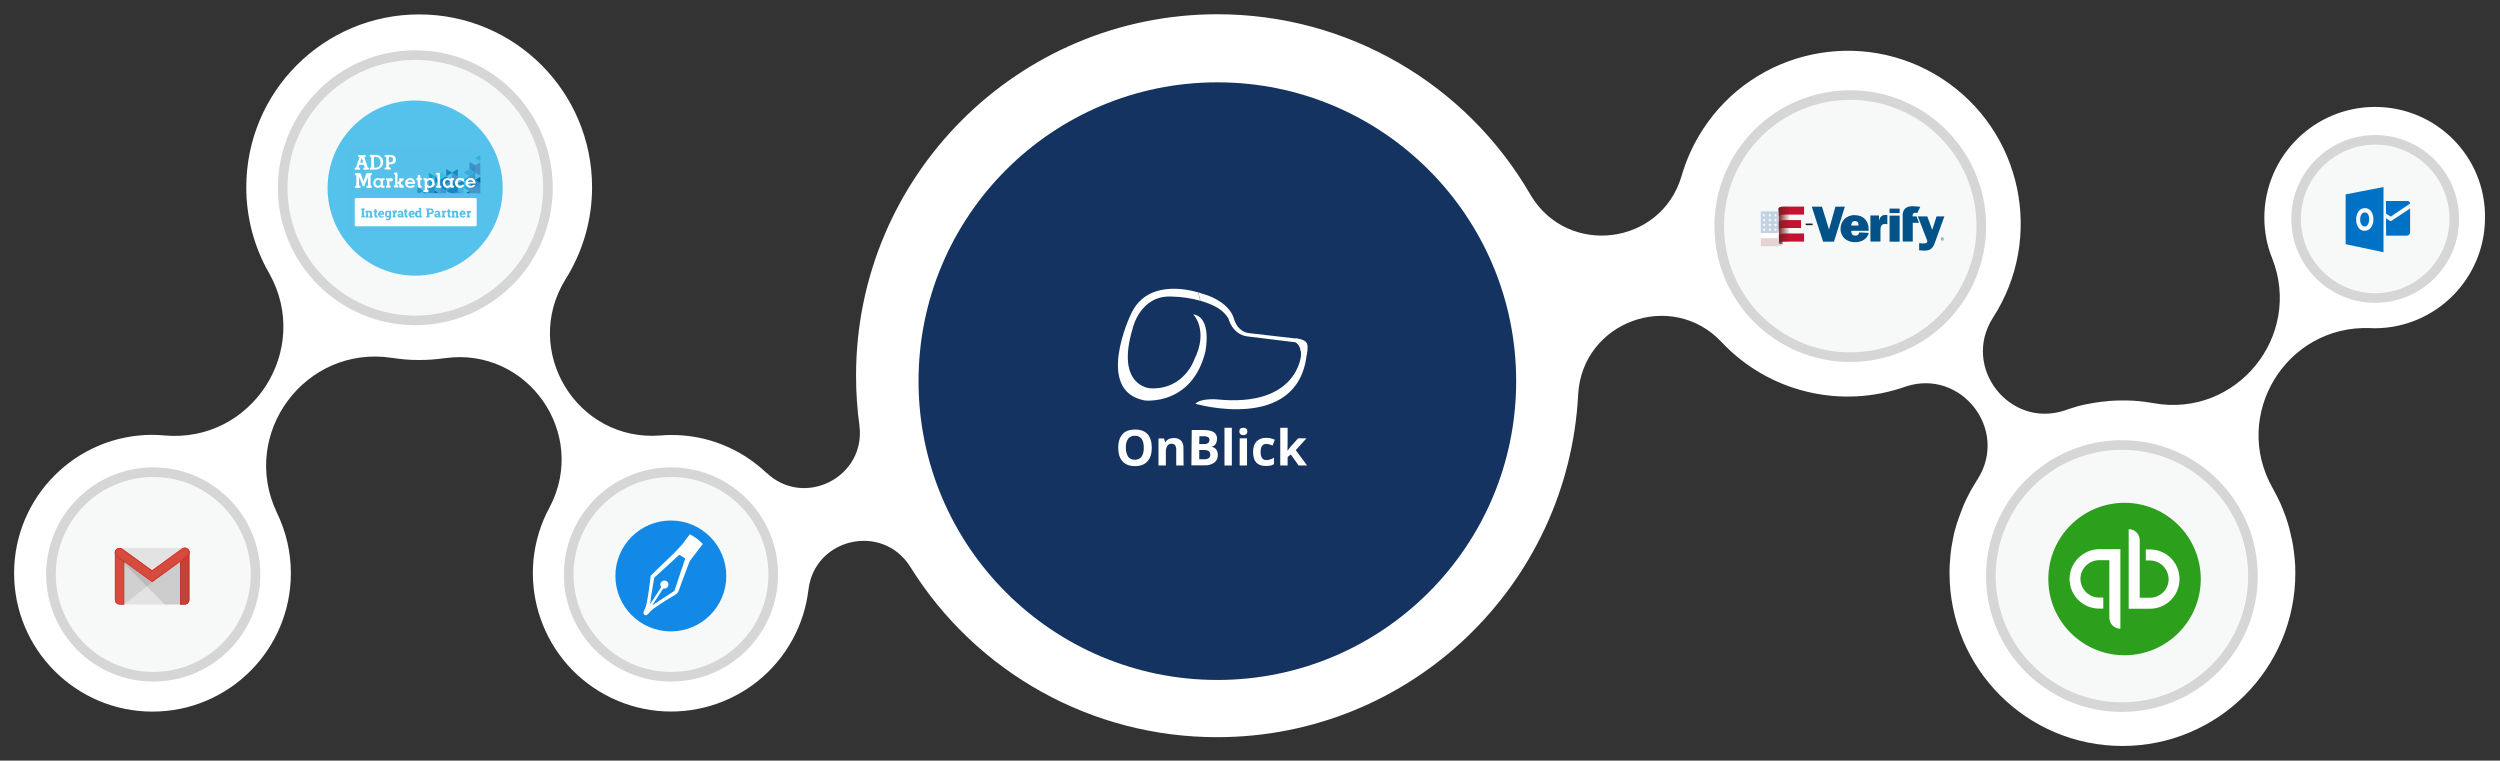 <?xml version="1.0" encoding="utf-8"?>
<!-- Generator: Adobe Illustrator 24.0.1, SVG Export Plug-In . SVG Version: 6.00 Build 0)  -->
<svg version="1.1" id="Layer_1" xmlns="http://www.w3.org/2000/svg" xmlns:xlink="http://www.w3.org/1999/xlink" x="0px" y="0px"
	 viewBox="0 0 1564.5 476" style="enable-background:new 0 0 1564.5 476;" xml:space="preserve">
<rect x="0" y="0" width="1564.5" height="476" fill="#333333" stroke="none"/>
<style type="text/css">
	.st0{fill:#FFFFFF;}
	.st1{fill:#143361;}
	.st2{fill:#F7F8F8;}
	.st3{fill:none;stroke:#D6D6D6;stroke-width:6;}
	.st4{fill:#D6D6D6;}
	.st5{fill:#231F20;}
	.st6{fill:#666666;}
	.st7{fill:#C41230;}
	.st8{fill:url(#SVGID_1_);}
	.st9{fill:#C1D2E1;}
	.st10{fill:#E5D3D5;}
	.st11{fill:#005288;}
	.st12{fill:none;}
	.st13{fill:#005287;}
	.st14{fill:#0072C6;}
	.st15{fill:#E3E3E3;}
	.st16{opacity:0.1;fill:#231F20;enable-background:new    ;}
	.st17{fill:#D54B3D;}
	.st18{fill:#D72B27;}
	.st19{fill:url(#SVGID_2_);}
	.st20{fill:#2CA01C;}
	.st21{fill:#1289E6;}
	.st22{fill:#55C2EB;}
	.st23{fill:#55C1EA;}
	.st24{fill:#4994C6;}
	.st25{fill:#54C0E9;}
	.st26{fill:#3D99D4;}
	.st27{fill:#388CCC;}
	.st28{fill:#2BB3DD;}
	.st29{fill:#0170A2;}
	.st30{fill:#4894C6;}
	.st31{fill:#388DCC;}
	.st32{fill:#FEFEFE;}
	.st33{fill:#FDFEFE;}
	.st34{fill:#FDFDFD;}
	.st35{fill:#1387BF;}
	.st36{fill:#FCFDFD;}
	.st37{fill:#1487BF;}
	.st38{fill:#41A8DF;}
	.st39{fill:#2394C7;}
	.st40{fill:#4995C6;}
	.st41{fill:#1487C0;}
	.st42{fill:#3A94C7;}
	.st43{fill:#36BDE7;}
	.st44{fill:#3CC6F3;}
	.st45{fill:#2394C8;}
	.st46{fill:#44B0E3;}
	.st47{fill:#3E9AD4;}
	.st48{fill:#14A3D6;}
	.st49{fill:#1587BF;}
	.st50{fill:#15A3D7;}
	.st51{fill:#35A7CD;}
	.st52{fill:#44B2E5;}
	.st53{fill:#3B98D1;}
	.st54{fill:#0270A2;}
	.st55{fill:#3D9AD3;}
	.st56{fill:#398ECC;}
	.st57{fill:#2494C7;}
	.st58{fill:#28ACD9;}
	.st59{fill:#0271A2;}
	.st60{fill:#378CCB;}
	.st61{fill:#197CA9;}
	.st62{fill:#0973A3;}
	.st63{fill:#0F749F;}
	.st64{fill:#56C2EA;}
	.st65{fill:#58C2EA;}
	.st66{fill:#58C3EA;}
	.st67{fill:#3193D1;}
	.st68{fill:#51BEE7;}
	.st69{fill:#5BC0E9;}
	.st70{fill:#5FBFE9;}
	.st71{fill:#6291C0;}
	.st72{fill:#46AED9;}
	.st73{fill:#5EC5EB;}
	.st74{fill:#3E99D2;}
	.st75{fill:#54C1EA;}
	.st76{fill:#3B8FCD;}
	.st77{fill:#38C4F2;}
	.st78{fill:#489ED5;}
	.st79{fill:#4B98C7;}
	.st80{fill:#25AADA;}
	.st81{fill:#3B8ECC;}
	.st82{fill:#F6FBFD;}
	.st83{fill:#F7FBFD;}
	.st84{fill:#EEF7FC;}
	.st85{fill:#1688C0;}
	.st86{fill:#3F9AD4;}
	.st87{fill:#3AA7CE;}
	.st88{fill:#40C6F3;}
	.st89{fill:#52B2DA;}
</style>
<g>
	<g transform="translate(0 1003)">
		<g transform="translate(426.998 4375.396)">
			<g transform="matrix(1, 0, 0, 1, -225.88, 698.12)">
				<path class="st0" d="M1285.2-6009.6c-38.2,0-69.2,31-69.3,69.2c0,8.7,1.6,17.4,4.9,25.5l0,0c19.3,48.9-22.5,100-74.2,90.7l0,0
					c-1.5-0.3-3-0.5-4.6-0.7l-0.4-0.1c-1.4-0.2-2.8-0.3-4.2-0.5c-0.5,0-1-0.1-1.6-0.1c-1.1-0.1-2.2-0.2-3.3-0.2
					c-1.7-0.1-3.4-0.1-5.1-0.1c-1.7,0-3.5,0-5.2,0.1c-0.6,0-1.2,0.1-1.7,0.1c-1.1,0.1-2.3,0.1-3.4,0.3c-0.7,0.1-1.4,0.1-2.1,0.2
					c-1,0.1-2,0.2-3,0.4c-0.7,0.1-1.4,0.2-2.2,0.3c-1,0.2-1.9,0.3-2.8,0.5c-0.7,0.1-1.5,0.3-2.2,0.4c-0.9,0.2-1.9,0.4-2.8,0.6
					c-0.7,0.2-1.4,0.3-2.1,0.5c-1,0.3-2,0.6-3,0.9c-1,0.3-1.9,0.6-2.9,0.9c-1.1,0.3-2.1,0.7-3.2,1.1c-34.5,11.2-64.4-27.1-44.8-58
					c32.5-50.1,18.3-117.1-31.8-149.7c-50.1-32.5-117.1-18.3-149.7,31.8c-5.9,9.1-10.4,19-13.4,29.5c-13,43.1-71,50.3-94.2,11.8
					c-40.4-70.2-115.1-113.4-196.1-113.4c-124.9,0-226.2,101.3-226.2,226.2c0,10.4,0.7,20.8,2.1,31.1c4.2,32.3-34.5,52.1-58.2,29.6
					l0,0.1c-16.1-15.3-37.4-23.8-59.5-23.7c-2.3,0-4.5,0.1-6.8,0.3l0,0c-52.3,4.1-87-53-59.5-97.6c10.9-17.3,16.7-37.3,16.7-57.7
					c0-59.8-48.4-108.2-108.2-108.2s-108.2,48.4-108.2,108.2c0,19,5,37.7,14.5,54.1c26.6,47.7-11,106-65.6,101.2l0,0
					c-2.5-0.2-5-0.4-7.6-0.4c-47.8,0-86.6,38.8-86.6,86.6c0,47.8,38.8,86.6,86.6,86.6c0,0,0,0,0,0c47.8,0,86.6-38.8,86.6-86.6l0,0
					c0-13.2-3-26.1-8.8-38c-23.4-49.4,17.8-104.9,71.9-96.8c11.1,1.8,22.3,1.8,33.4,0.2c51.6-7.1,89.7,47.1,65.5,93.2
					c-22.9,42-7.3,94.6,34.6,117.4c42,22.9,94.6,7.3,117.4-34.6c5.3-9.7,8.6-20.2,9.9-31.1l0,0c3.9-32.4,46.2-41.9,63.6-14.5
					c41.3,66.5,113.9,106.9,192.2,106.8c121,0,219.8-95,225.9-214.6c2.6-45.5,58.5-65.9,89.8-32.6l0,0
					c29.5,31.4,74.9,42.2,115.4,27.7c34.5-11.2,64.4,27.1,44.8,58c-0.4,0.6-0.8,1.2-1.1,1.8c-0.3,0.4-0.6,0.9-0.8,1.3
					c-0.7,1.2-1.5,2.5-2.2,3.7c-0.3,0.5-0.5,1-0.8,1.5c-0.5,0.9-0.9,1.8-1.4,2.7c-0.3,0.5-0.5,1.1-0.8,1.6c-0.6,1.2-1.1,2.3-1.6,3.5
					c-0.2,0.4-0.4,0.8-0.5,1.3c-0.5,1.2-1,2.4-1.4,3.6c-0.2,0.5-0.4,1-0.6,1.6c-0.4,1-0.7,2.1-1.1,3.1c-0.2,0.5-0.3,1-0.5,1.4
					c-0.4,1.5-0.9,2.9-1.3,4.4c-0.1,0.4-0.2,0.7-0.3,1.1c-0.3,1.2-0.6,2.4-0.8,3.6c-0.1,0.5-0.2,1-0.3,1.5c-0.2,1.3-0.5,2.5-0.7,3.8
					c-0.1,0.3-0.1,0.7-0.2,1c-0.2,1.6-0.4,3.2-0.6,4.8c0,0.4-0.1,0.9-0.1,1.3c-0.1,1.3-0.2,2.5-0.3,3.8c0,0.5-0.1,0.9-0.1,1.4
					c-0.1,1.7-0.1,3.3-0.1,5c0,59.8,48.4,108.2,108.2,108.2c59.8,0,108.2-48.4,108.2-108.2c0-1.7-0.1-3.3-0.1-4.9
					c0-0.4,0-0.8-0.1-1.2c-0.1-1.6-0.2-3.2-0.4-4.7c0-0.3-0.1-0.5-0.1-0.8c-0.1-1.3-0.3-2.6-0.5-3.9c-0.1-0.5-0.1-1-0.2-1.5
					c-0.2-1.4-0.5-2.8-0.8-4.2c-0.1-0.6-0.2-1.1-0.4-1.7c-0.2-0.9-0.4-1.8-0.6-2.7c-0.2-0.7-0.3-1.4-0.5-2.1c-0.3-1.2-0.7-2.4-1-3.5
					c-0.3-0.8-0.5-1.7-0.8-2.5c-0.2-0.5-0.3-1-0.5-1.5c-1-2.9-2.2-5.8-3.4-8.6l-0.3-0.6c-1.4-3-2.9-5.9-4.5-8.8l0,0l0,0
					c-25.9-45.7,8.4-102.1,61-100.1l0,0c0.9,0,1.8,0.1,2.7,0.1c38.2,0,69.2-31,69.2-69.2C1354.4-5978.6,1323.4-6009.6,1285.2-6009.6
					"/>
			</g>
		</g>
		<g transform="matrix(1, 0, 0, 1, 201.12, 5073.52)">
			<circle class="st1" cx="560.7" cy="-5838" r="187"/>
		</g>
		<g transform="matrix(1, 0, 0, 1, 201.12, 5073.52)">
			<g transform="translate(173.88 28.48)">
				<circle class="st2" cx="-115.1" cy="-5987.5" r="86"/>
				<circle class="st3" cx="-115.1" cy="-5987.5" r="83"/>
			</g>
		</g>
		<g transform="matrix(1, 0, 0, 1, 201.12, 5073.52)">
			<g transform="translate(1072.88 53.48)">
				<circle class="st2" cx="-116.1" cy="-5988.5" r="85"/>
				<circle class="st3" cx="-116.1" cy="-5988.5" r="82"/>
			</g>
		</g>
		<g transform="matrix(1, 0, 0, 1, 201.12, 5073.52)">
			<g transform="translate(1242.88 272.48)">
				<circle class="st2" cx="-116.1" cy="-5988.5" r="85"/>
				<circle class="st3" cx="-116.1" cy="-5988.5" r="82"/>
			</g>
		</g>
		<g transform="matrix(1, 0, 0, 1, 201.12, 5073.52)">
			<g transform="translate(1433.88 81.48)">
				<path class="st2" d="M-148.6-5971.5c-6.7,0-13.2-1.3-19.3-3.9c-5.9-2.5-11.2-6.1-15.7-10.6s-8.1-9.8-10.6-15.7
					c-2.6-6.1-3.9-12.6-3.9-19.3c0-6.7,1.3-13.2,3.9-19.3c2.5-5.9,6.1-11.2,10.6-15.7s9.8-8.1,15.7-10.6c6.1-2.6,12.6-3.9,19.3-3.9
					c6.7,0,13.2,1.3,19.3,3.9c5.9,2.5,11.2,6.1,15.7,10.6s8.1,9.8,10.6,15.7c2.6,6.1,3.9,12.6,3.9,19.3c0,6.7-1.3,13.2-3.9,19.3
					c-2.5,5.9-6.1,11.2-10.6,15.7s-9.8,8.1-15.7,10.6C-135.5-5972.8-142-5971.5-148.6-5971.5z"/>
				<path class="st4" d="M-148.6-6067.5c-25.6,0-46.5,20.9-46.5,46.5c0,25.6,20.9,46.5,46.5,46.5s46.5-20.9,46.5-46.5
					C-102.1-6046.7-123-6067.5-148.6-6067.5 M-148.6-6073.5c29,0,52.5,23.5,52.5,52.5c0,29-23.5,52.5-52.5,52.5
					s-52.5-23.5-52.5-52.5C-201.1-6050-177.6-6073.5-148.6-6073.5z"/>
			</g>
		</g>
		<g transform="matrix(1, 0, 0, 1, 201.12, 5073.52)">
			<g transform="translate(352.88 289.48)">
				<circle class="st2" cx="-134.1" cy="-6006.5" r="67"/>
				<circle class="st3" cx="-134.1" cy="-6006.5" r="64"/>
			</g>
		</g>
		<g transform="matrix(1, 0, 0, 1, 201.12, 5073.52)">
			<g transform="translate(28.88 289.48)">
				<circle class="st2" cx="-134.1" cy="-6006.5" r="67"/>
				<circle class="st3" cx="-134.1" cy="-6006.5" r="64"/>
			</g>
		</g>
	</g>
	<g transform="translate(-1745.216 7698.004)">
		<path class="st0" d="M2495.1-7515c-6.8-2-32.9-8.2-42.5,14.4c0,0-22.5,47.4,9,53.2c0,0,29.4,3.5,37.9-30.4c0,0,4.6-21.6-7.6-23.5
			c0,0,9.9,9.7,0.7,28.3c0,0-6.4,19.1-27.6,18c0,0-21.8-1.2-11-37.3c0,0,4.6-21.4,24.8-20.1c5.9,0.1,11.8,1,17.5,2.6L2495.1-7515z"
			/>
		<path class="st0" d="M2496.4-7509.8c3.2,0.9,6.3,2.1,9.3,3.6c0,0,5.5,2.6,8.3,7.6c0,0,2.3,9.8,11.7,11.1l30.2,3.7
			c0,0,3.8,1.3,3.5,8.1c0,0-1.9,32.9-53,27.6c0,0-9.9-0.8-13.1,2.8c0,0,63.8,18.4,69.6-30.4c0,0,1.2-9.4-6.2-10.4l-30.3-3.5
			c0,0-6.6-0.6-9-9c0,0-2.1-10.8-20.7-15.9c0,0-0.6-0.2-1.6-0.6L2496.4-7509.8z"/>
		<path class="st0" d="M2556-7483.8l0-2.4c0,0,6.6,0.2,7.3,3.8c0,0,0.7,2.1-0.4,6.6l-3.4-1.4
			C2559.4-7477.2,2559.2-7482.3,2556-7483.8z"/>
		<path class="st0" d="M2466-7417.8c0,3.7-0.9,6.5-2.7,8.5c-1.8,2-4.4,3-7.8,3c-3.4,0-6-1-7.8-3c-1.8-2-2.7-4.8-2.7-8.5
			c0-3.7,0.9-6.5,2.7-8.5c1.8-2,4.4-2.9,7.9-2.9s6,1,7.8,2.9C2465.1-7424.3,2466-7421.5,2466-7417.8z M2449.8-7417.8
			c-0.1,2,0.4,3.9,1.4,5.6c1,1.3,2.6,2,4.2,1.9c3.7,0,5.6-2.5,5.6-7.5c0-5-1.9-7.5-5.6-7.5c-1.6-0.1-3.2,0.6-4.2,1.9
			C2450.1-7421.8,2449.6-7419.8,2449.8-7417.8L2449.8-7417.8z"/>
		<path class="st0" d="M2485.9-7406.7h-4.6v-9.9c0.1-1-0.2-1.9-0.7-2.8c-0.5-0.6-1.3-1-2.1-0.9c-1.1-0.1-2.2,0.4-2.8,1.3
			c-0.7,1.3-1,2.8-0.9,4.3v8h-4.6v-16.9h3.5l0.6,2.2h0.3c0.5-0.8,1.3-1.5,2.1-1.9c1-0.4,2-0.6,3.1-0.6c1.7-0.1,3.3,0.5,4.5,1.6
			c1.1,1.3,1.6,2.9,1.5,4.6L2485.9-7406.7L2485.9-7406.7z"/>
		<path class="st0" d="M2491-7428.9h6.9c3.1,0,5.4,0.4,6.8,1.3c1.4,0.9,2.3,2.6,2.1,4.3c0,1.2-0.3,2.3-0.9,3.3
			c-0.6,0.8-1.5,1.4-2.5,1.5v0.1c1.2,0.2,2.3,0.8,3,1.8c0.7,1,1,2.2,0.9,3.4c0.1,1.8-0.7,3.6-2.2,4.7c-1.7,1.2-3.8,1.8-6,1.7h-8.3
			L2491-7428.9z M2495.7-7420.1h2.7c1,0.1,1.9-0.1,2.8-0.6c0.6-0.5,0.9-1.2,0.9-2c0.1-0.7-0.3-1.4-0.9-1.8c-0.9-0.4-1.9-0.6-2.9-0.5
			h-2.5L2495.7-7420.1z M2495.7-7416.4v5.8h3.1c1,0.1,2-0.2,2.9-0.7c0.6-0.6,1-1.4,0.9-2.3c0-1.8-1.3-2.8-3.9-2.8L2495.7-7416.4z"/>
		<path class="st0" d="M2516.1-7406.7h-4.6v-23.6h4.6V-7406.7z"/>
		<path class="st0" d="M2520.8-7428c0-1.5,0.8-2.3,2.5-2.3s2.5,0.8,2.5,2.3c0,0.6-0.2,1.2-0.6,1.7c-0.5,0.4-1.2,0.6-1.9,0.6
			C2521.6-7425.8,2520.8-7426.5,2520.8-7428z M2525.6-7406.7h-4.6v-17h4.6V-7406.7z"/>
		<path class="st0" d="M2537.3-7406.4c-5.3,0-7.9-2.9-7.9-8.7c0-2.9,0.7-5.1,2.1-6.6c1.6-1.6,3.9-2.4,6.2-2.3c1.8,0,3.6,0.4,5.3,1.2
			l-1.4,3.6c-0.7-0.3-1.4-0.5-2-0.7c-0.6-0.2-1.2-0.3-1.9-0.3c-2.4,0-3.6,1.7-3.6,5.1c0,3.3,1.2,5,3.6,5c0.8,0,1.7-0.1,2.5-0.4
			c0.8-0.3,1.6-0.6,2.3-1.1v4c-0.7,0.5-1.5,0.8-2.3,1C2539.3-7406.5,2538.3-7406.4,2537.3-7406.4z"/>
		<path class="st0" d="M2550.9-7415.9l2-2.6l4.7-5.2h5.2l-6.7,7.4l7.1,9.6h-5.3l-4.9-6.9l-2,1.6v5.3h-4.6v-23.6h4.6v10.5
			L2550.9-7415.9L2550.9-7415.9z"/>
	</g>
	<g transform="translate(1085 5856.902)">
		<path class="st5" d="M49.3-5716H45v-1h4.3V-5716z"/>
		<path class="st6" d="M28-5704.7L28-5704.7c0,0.9,2.5,0.2,2.5,1v-2C29.4-5705.6,28.3-5705.4,28-5704.7z"/>
		<path class="st7" d="M28-5721.6v-5c0.5-1,2.7-1,4.6-1h11.4v5H32.7C31-5722.5,28.5-5722.6,28-5721.6z M28-5709.7v5
			c0.5-1.1,3-1,4.6-1h11.4v-5.1H32.7C30.7-5710.7,28.5-5710.7,28-5709.7z M28-5718.2v5c0.5-1.1,3-1,4.6-1h9.5v-5h-9.5
			C30.7-5719.1,28.5-5719.1,28-5718.2L28-5718.2z"/>
		
			<linearGradient id="SVGID_1_" gradientUnits="userSpaceOnUse" x1="-774.543" y1="-5323.838" x2="-773.541" y2="-5323.838" gradientTransform="matrix(7.143 0 0 -22.854 5560.573 -127387.148)">
			<stop  offset="0" style="stop-color:#762123"/>
			<stop  offset="1" style="stop-color:#762123;stop-opacity:0"/>
		</linearGradient>
		<path class="st8" d="M35.2-5727.6h-2.5c-2,0-4.1,0-4.6,1v21.9c0.5-1.1,3-1,4.6-1h2.5V-5727.6z"/>
		<g transform="translate(218 348.895)">
			<rect x="-201.1" y="-6060.7" class="st0" width="11.2" height="6.6"/>
			<path class="st9" d="M-190-6073.5c-0.7,0-1.5,0-2.1,0h-9v13.5h9c0.7,0,1.4,0,2.1-0.1V-6073.5z"/>
			<path class="st0" d="M-199.1-6072.2l0.2,0.8h0.8l-0.7,0.5l0.2,0.8l-0.6-0.5l-0.6,0.5l0.2-0.8l-0.7-0.5h0.8L-199.1-6072.2z
				 M-195.7-6071.4h-0.8l0.7,0.5l-0.2,0.8l0.6-0.5l0.6,0.5l-0.2-0.8l0.7-0.5h-0.8l-0.2-0.8L-195.7-6071.4z M-192.2-6071.4h-0.8
				l0.7,0.5l-0.2,0.8l0.6-0.5l0.6,0.5l-0.2-0.8l0.7-0.5h-0.8l-0.2-0.8L-192.2-6071.4z M-199.3-6068.4h-0.8l0.7,0.5l-0.2,0.8l0.6-0.5
				l0.6,0.5l-0.2-0.8l0.7-0.5h-0.8l-0.2-0.8L-199.3-6068.4z M-195.7-6068.4h-0.8l0.7,0.5l-0.2,0.8l0.6-0.5l0.6,0.5l-0.2-0.8l0.7-0.5
				h-0.8l-0.2-0.8L-195.7-6068.4z M-192.2-6068.4h-0.8l0.7,0.5l-0.2,0.8l0.6-0.5l0.6,0.5l-0.2-0.8l0.7-0.5h-0.8l-0.2-0.8
				L-192.2-6068.4z M-199.3-6065.4h-0.8l0.7,0.5l-0.2,0.8l0.6-0.5l0.6,0.5l-0.2-0.8l0.7-0.5h-0.8l-0.2-0.8L-199.3-6065.4z
				 M-195.7-6065.4h-0.8l0.7,0.5l-0.2,0.8l0.6-0.5l0.6,0.5l-0.2-0.8l0.7-0.5h-0.8l-0.2-0.8L-195.7-6065.4z M-192.2-6065.4h-0.8
				l0.7,0.5l-0.2,0.8l0.6-0.5l0.6,0.5l-0.2-0.8l0.7-0.5h-0.8l-0.2-0.8L-192.2-6065.4z M-199.3-6062.4h-0.8l0.7,0.5l-0.2,0.8l0.6-0.5
				l0.6,0.5l-0.2-0.8l0.7-0.5h-0.8l-0.2-0.8L-199.3-6062.4z M-195.7-6062.4h-0.8l0.7,0.5l-0.2,0.8l0.6-0.5l0.6,0.5l-0.2-0.8l0.7-0.5
				h-0.8l-0.2-0.8L-195.7-6062.4z M-192.2-6062.4h-0.8l0.7,0.5l-0.2,0.8l0.6-0.5l0.6,0.5l-0.2-0.8l0.7-0.5h-0.8l-0.2-0.8
				L-192.2-6062.4z"/>
			<g transform="translate(0 16.824)">
				<path class="st10" d="M-190-6070.4v-3.1c-0.7,0-1.5,0-2.1,0h-9v5h9c2,0,4.1,0,4.6-1C-187.4-6070.2-190-6069.6-190-6070.4
					L-190-6070.4z"/>
			</g>
		</g>
		<g transform="translate(249.899 345.639)">
			<path class="st11" d="M-165.4-6056.8c-1,3.9-4.5,5.8-8.4,5.8c-2.4,0.1-4.7-0.6-6.6-2.1c-1.7-1.6-2.7-3.8-2.7-6.1
				c0-2.3,0.8-4.5,2.4-6.2c1.7-1.7,4.1-2.6,6.5-2.5c5.4,0,8.7,3.5,8.7,8.9v0.9h-10.9c0,1.7,0.6,3,2.5,3c1.2,0.2,2.3-0.7,2.5-1.9
				c0,0,0-0.1,0-0.1L-165.4-6056.8z M-171.8-6061.4c0-1.6-0.5-2.8-2.3-2.8c-1.7,0-2.3,1.3-2.3,2.8H-171.8z"/>
			<path class="st11" d="M-159-6064.3c0.5-2.3,1.7-3.9,4.3-3.7l0.9,0.1v5.7c-0.4-0.1-0.8-0.1-1.2-0.2c-1-0.1-2,0.3-2.6,1.1
				c-0.4,0.9-0.5,1.8-0.5,2.8v7.1h-6.3v-16.3h5.4L-159-6064.3L-159-6064.3z"/>
			<rect x="-152.4" y="-6072" class="st11" width="6.3" height="2.8"/>
			<rect x="-152.4" y="-6067.6" class="st11" width="6.3" height="16.3"/>
			<path class="st11" d="M-144.2-6067.3c-0.2-1.6,0.3-3.1,1.2-4.4c1.3-1.5,3.2-1.8,5.1-1.8c1.6,0,3.1,0.2,4.7,0.4l-1.8,3.8
				c-0.5,0-1-0.1-1.5-0.1c-1.1,0-1.6,0.8-1.5,2.3h2.5l1.5,4h-3.9v11.7h-6.3L-144.2-6067.3z"/>
			<path class="st11" d="M-187.2-6051.3h-6.8l-7.1-21.9h6.4l4.4,14.3l4-14.3h5.9L-187.2-6051.3z"/>
			<path class="st11" d="M-123-6067.1l-2.7,8.4l-3.1-8.4h-5.9l5.5,14.2c0.2,0.5,0.4,1,0.4,1.5c0,1.3-1.9,1.2-2.8,1.2
				c-0.8,0-1.5-0.1-2.3-0.2v4.5c1.3,0.1,2.3,0.2,3.2,0.2c3.6,0,5.3-1.3,6.5-4.6l6.1-16.8L-123-6067.1z"/>
		</g>
		<rect x="129.5" y="-5708.4" class="st12" width="3.3" height="3.3"/>
		<g transform="translate(330.792 365.207)">
			<path class="st13" d="M-199.2-6072.6c0,0.3-0.1,0.5-0.3,0.7c-0.2,0.2-0.4,0.3-0.7,0.3c-0.3,0-0.5-0.1-0.7-0.3
				c-0.2-0.2-0.3-0.4-0.3-0.7c0-0.3,0.1-0.5,0.3-0.7c0.2-0.2,0.4-0.3,0.7-0.3c0.3,0,0.5,0.1,0.7,0.3
				C-199.3-6073.1-199.2-6072.8-199.2-6072.6z M-199.3-6072.6c0-0.2-0.1-0.4-0.2-0.6c-0.2-0.2-0.4-0.3-0.6-0.2
				c-0.2,0-0.4,0.1-0.6,0.2c-0.2,0.2-0.3,0.4-0.2,0.6c0,0.2,0.1,0.4,0.2,0.6c0.2,0.2,0.4,0.3,0.6,0.2c0.2,0,0.4-0.1,0.6-0.2
				C-199.4-6072.1-199.3-6072.3-199.3-6072.6L-199.3-6072.6z M-200.5-6073.1h0.4c0.1,0,0.2,0,0.3,0.1c0.1,0.1,0.1,0.3,0,0.4
				c0,0,0,0,0,0c-0.1,0-0.1,0.1-0.2,0.1c0,0,0.1,0,0.1,0.1c0,0,0,0.1,0.1,0.1c0,0,0.1,0.1,0.1,0.1l0.1,0.2h-0.2l-0.1-0.2
				c-0.1-0.1-0.2-0.2-0.2-0.2c0,0-0.1,0-0.2,0h-0.1v0.5h-0.1L-200.5-6073.1z M-200.4-6073v0.4h0.1c0.1,0,0.2,0,0.3,0
				c0,0,0.1,0,0.1-0.1c0,0,0-0.1,0-0.1c0,0,0-0.1-0.1-0.1c-0.1,0-0.2-0.1-0.3-0.1L-200.4-6073z"/>
		</g>
	</g>
	<g transform="translate(2046.443 6124.968)">
		<path class="st14" d="M-553.3-5999.3v8l2.8,1.8c0.1,0,0.2,0,0.3,0l12-8.1c0-0.8-0.6-1.5-1.4-1.6H-553.3z"/>
		<path class="st14" d="M-553.3-5988.4l2.5,1.7c0.2,0.1,0.5,0.1,0.8,0c-0.4,0.3,11.8-7.8,11.8-7.8v14.7c0.1,1.1-0.7,2.1-1.8,2.3
			c-0.1,0-0.2,0-0.3,0h-12.9L-553.3-5988.4L-553.3-5988.4z"/>
		<g transform="translate(-377.443 65.573)">
			<path class="st14" d="M-189.1-6057.6c-0.9,0-1.7,0.5-2.1,1.2c-0.6,1-0.8,2.1-0.8,3.2c-0.1,1.1,0.2,2.2,0.8,3.2
				c0.4,0.7,1.2,1.2,2,1.2c0.8,0,1.6-0.4,2-1.2c0.6-1,0.8-2.1,0.8-3.2c0.1-1.2-0.2-2.3-0.7-3.3
				C-187.5-6057.2-188.2-6057.6-189.1-6057.6z"/>
			<path class="st14" d="M-201.1-6068.9v31.2l23.7,5v-40.8L-201.1-6068.9z M-185.3-6048.1c-0.9,1.3-2.4,2-3.9,2
				c-1.5,0-3-0.7-3.8-1.9c-1-1.5-1.6-3.2-1.5-5c-0.1-1.9,0.4-3.7,1.5-5.3c0.9-1.3,2.4-2,4-2c1.5,0,2.9,0.7,3.8,1.9
				c1,1.5,1.5,3.3,1.5,5.1C-183.7-6051.4-184.2-6049.6-185.3-6048.1z"/>
		</g>
	</g>
	<g transform="translate(1414.314 6353.999)">
		<path class="st15" d="M-1298.7-5975.7h-40.9c-1.6,0-2.9-1.3-2.9-2.9v-29.5c0-1.6,1.3-2.9,2.9-2.9h40.9c1.6,0,2.9,1.3,2.9,2.9v29.5
			C-1295.7-5977.1-1297-5975.7-1298.7-5975.7C-1298.6-5975.7-1298.7-5975.7-1298.7-5975.7z"/>
		<path class="st16" d="M-1336.6-5975.7l17.5-14l0.1-0.8l-18-13l0,27.1L-1336.6-5975.7z"/>
		<path class="st17" d="M-1339.5-5975.7c-1.6,0-2.9-1.3-2.9-2.9c0,0,0,0,0,0v-29.6c0-1.6,1.3-1.9,2.9-1.9s2.9,0.3,2.9,1.9v32.5
			H-1339.5z"/>
		<path class="st18" d="M-1339.5-6009.7c2.1,0,2.5,0.6,2.5,1.5v32.1h-2.5c-1.4,0-2.5-1.1-2.5-2.5v-29.6
			C-1342-6009.1-1341.6-6009.7-1339.5-6009.7L-1339.5-6009.7z M-1339.5-6010.1c-1.6,0-2.9,0.3-2.9,1.9v29.6c0,1.6,1.3,2.9,2.9,2.9
			c0,0,0,0,0,0h2.9v-32.5C-1336.6-6009.8-1337.9-6010.1-1339.5-6010.1z"/>
		<path class="st17" d="M-1298.7-5975.7h-2.9v-32.6c0-1.6,1.3-1.8,2.9-1.8c1.6,0,2.9,0.2,2.9,1.8v29.7
			C-1295.8-5977-1297.1-5975.7-1298.7-5975.7C-1298.7-5975.7-1298.7-5975.7-1298.7-5975.7L-1298.7-5975.7z"/>
		<path class="st18" d="M-1298.7-6009.7c1.9,0,2.5,0.4,2.5,1.4v29.7c0,1.4-1.1,2.5-2.5,2.5h-2.5v-32.2
			C-1301.2-6009.4-1300.5-6009.7-1298.7-6009.7z M-1298.7-6010.1c-1.6,0-2.9,0.2-2.9,1.8v32.6h2.9c1.6,0,2.9-1.3,2.9-2.9
			c0,0,0,0,0,0v-29.7C-1295.8-6009.9-1297-6010.1-1298.7-6010.1z"/>
		
			<linearGradient id="SVGID_2_" gradientUnits="userSpaceOnUse" x1="-1056.917" y1="-5820.156" x2="-1056.913" y2="-5820.156" gradientTransform="matrix(46.446 0 0 -32.076 47940.953 -192679.875)">
			<stop  offset="0" style="stop-color:#000000;stop-opacity:0.102"/>
			<stop  offset="1" style="stop-color:#000000;stop-opacity:0.2"/>
		</linearGradient>
		<path class="st19" d="M-1311.2-5975.7l-31-31.3l1.6,0.7l21.6,15.5l23.2-17v29.2c0,1.6-1.3,2.9-2.9,2.9c0,0,0,0,0,0H-1311.2z"/>
		<path class="st17" d="M-1319.1-5989.8l-22.1-16c-1.3-0.9-1.6-2.8-0.7-4.1c1-1.3,2.8-1.6,4.2-0.6l18.6,13.5l18.8-13.7
			c1.3-0.9,3.1-0.7,4.1,0.6c0,0,0,0,0,0c0.9,1.3,0.7,3.1-0.6,4.1c0,0,0,0,0,0L-1319.1-5989.8z"/>
		<path class="st18" d="M-1298.7-6010.8L-1298.7-6010.8c0.8,0,1.6,0.4,2,1c0.8,1.1,0.5,2.7-0.5,3.5l-22,16l-21.8-15.8
			c-1.1-0.8-1.4-2.4-0.6-3.5c0.5-0.7,1.3-1,2.1-1c0.5,0,1.1,0.2,1.5,0.5l18.6,13.5l0.2,0.2l0.2-0.2l18.7-13.7
			C-1299.7-6010.7-1299.2-6010.8-1298.7-6010.8L-1298.7-6010.8z M-1298.7-6011.3c-0.6,0-1.2,0.2-1.7,0.5l-18.8,13.7l-18.6-13.5
			c-0.5-0.4-1.1-0.6-1.8-0.5c-1,0-1.8,0.4-2.4,1.2c-0.9,1.3-0.6,3.1,0.8,4.1l22.1,16.1l22.2-16.2c1.3-1,1.6-2.8,0.7-4.1
			C-1296.8-6010.8-1297.7-6011.3-1298.7-6011.3L-1298.7-6011.3z"/>
	</g>
	<g transform="translate(686.434 6571.252)">
		<circle class="st20" cx="643.1" cy="-6208.9" r="47.7"/>
		<path class="st0" d="M608.7-6208.9c0,10.2,8.3,18.5,18.5,18.5c0,0,0,0,0,0h2.6v-6.9h-2.6c-6.4,0-11.6-5.2-11.7-11.7
			c0-6.4,5.2-11.6,11.7-11.7h6.4v36c0,3.8,3.1,6.9,6.9,6.9v-49.8h-13.2C617-6227.4,608.7-6219.1,608.7-6208.9
			C608.7-6208.9,608.7-6208.9,608.7-6208.9z M659-6227.4h-2.6v6.9h2.6c6.4,0,11.6,5.2,11.7,11.7c0,6.4-5.2,11.6-11.7,11.6h-6.4v-36
			c0-3.8-3.1-6.9-6.9-6.9c0,0,0,0,0,0v49.8H659c10.2,0,18.5-8.3,18.5-18.5c0,0,0,0,0,0C677.6-6219.1,669.3-6227.4,659-6227.4
			C659-6227.4,659-6227.4,659-6227.4z"/>
	</g>
	<g transform="translate(525.017 6469.229)">
		<circle class="st21" cx="-105.2" cy="-6108.8" r="34.7"/>
		<path class="st0" d="M-85.2-6128.8c-0.9,1.2-2.1,2.7-2.9,3.8c-1.6,2.1-3.1,4.1-4.7,6.1c-0.6,0.9-1.1,1.9-1.4,2.9
			c-2.1,5.4-4,10.8-6,16.2c-0.4,1.3-1.4,2.4-2.6,3c-4.2,2.4-8.3,5-12.3,7.8c-1.5,1-2.8,2.1-3.9,3.5c-0.3,0.5-0.8,0.9-1.3,1.1
			c-0.6,0.4-1.4,0.2-1.8-0.5c-0.2-0.3-0.2-0.6-0.2-0.9c0-0.6,0.2-1.1,0.5-1.6c0.8-1.6,1.4-3.4,1.6-5.2c0.9-4.4,1.5-8.8,2-13.2
			c0.1-0.9,0.2-1.7,0.3-2.6c0-0.3,0.2-0.6,0.4-0.8c4.4-4.5,9.1-8.7,13.6-13.2c1.9-1.9,3.8-3.9,5.6-5.9l5-6.6
			C-90.2-6133.3-87.5-6131.2-85.2-6128.8z M-118.2-6091.3L-118.2-6091.3c0.1,0,0.1-0.1,0.2-0.1c2.2-3.4,4.4-6.7,6.6-10.1
			c0.1-0.2,0.1-0.4,0-0.6c-0.6-0.9-0.5-2.1,0.2-2.9c0.8-0.9,2.1-1.2,3.1-0.7c1.1,0.5,1.6,1.7,1.3,2.9c-0.3,1.2-1.4,2-2.6,1.9
			c-0.3-0.1-0.7,0.1-0.9,0.4c-2.1,3.3-4.3,6.6-6.4,9.9c0,0.1-0.2,0.1-0.1,0.2c0.1-0.1,0.2-0.1,0.3-0.2c4.4-2.9,8.9-5.8,13.3-8.7
			c0.2-0.1,0.4-0.4,0.4-0.6c2.2-6.5,4.2-13,6.5-19.4c0.1-0.2,0-0.4-0.1-0.6c0,0,0,0-0.1,0c-1-0.6-2.1-1.3-3.1-2
			c-0.3-0.2-0.4-0.1-0.7,0.1c-1.6,1.5-3.2,3-4.8,4.5c-3.4,3.1-6.8,6.2-10.2,9.3c-0.2,0.2-0.4,0.5-0.4,0.8c-0.7,4-1.3,8-2,12
			C-117.7-6093.9-117.9-6092.6-118.2-6091.3z"/>
	</g>
	<g>
		<circle class="st22" cx="259.8" cy="117.7" r="54.8"/>
		<g id="tOKNfM_2_">
			<g>
				<path class="st23" d="M300.6,120.9c0,7.6,0,15.2,0,22.9c0,0.6-0.1,0.7-0.7,0.7c-26.7,0-53.4,0-80.1,0c-0.6,0-0.8-0.2-0.8-0.8
					c0-17.3,0-34.7,0-52c0-0.6,0.1-0.8,0.7-0.8c26.7,0,53.4,0,80.1,0c0.6,0,0.7,0.1,0.7,0.7c0,1.8,0,3.5,0,5.3
					c-0.2,0.7-0.8,1-1.4,1.4c-0.9,0.6-0.9,0.6,0,1.2c0.5,0.3,1,0.7,1.4,1.3c0,0.3,0,0.5,0,0.8c-0.4,0.8-1.1,1.2-1.8,1.6
					c-0.5,0.1-0.8,0.6-1.4,0.5c-0.7-0.2-1.3-0.5-1.9-0.9c-0.3-0.2-0.7-0.7-1-0.5c-0.4,0.2-0.2,0.8-0.2,1.2c0,0.8,0,1.5-0.2,2.3
					c-1,1.2-2.4,1.8-3.7,2.6c-0.8,0.6-1.6,1.1-2.4,1.6c-0.4,0.3-0.9,0.5-1.4,0.2c-0.6-0.8-0.3-1.7-0.4-2.6c0-0.3,0.1-0.6-0.1-0.7
					c-0.3-0.2-0.6,0.1-0.8,0.3c-0.7,0.5-1.4,0.9-2.2,1.1c-0.1,0-0.2,0-0.3,0c-0.8-0.2-1.4-0.6-2.1-1.1c-0.3-0.2-0.6-0.5-0.9-0.3
					c-0.3,0.2-0.1,0.6-0.1,0.9c-0.1,0.8,0.2,1.7-0.3,2.5c-0.8,0.4-1.4-0.3-2-0.6c-1.3-0.7-1.3-0.7-1.3,0.7c0,0.9-0.1,1.7-0.1,2.6
					c-0.1,0.7,0,1.4-0.1,2.1c0,0.4,0,0.9-0.3,1.2c-0.8,0.1-0.7-0.5-0.7-1c-0.1-1.7,0-3.4,0-5.1c0-0.3,0-0.7-0.1-1
					c-0.1-0.3-0.4-0.5-0.6-0.3c-0.4,0.2,0,0.4,0,0.6c0.2,0.3,0.2,0.7,0.2,1.1c0,1.6,0,3.1,0,4.7c0,0.5,0,1-0.6,1.1
					c-0.1,0-0.2-0.1-0.3-0.2c-0.2-0.6-0.2-1.2-0.2-1.9c-0.1-0.4-0.1-0.8,0-1.2c0.1-1.1-0.4-1.8-1.3-2.3c-0.8-0.4-1.6-0.9-2.4-1.4
					c-0.7-0.4-0.8-0.4-0.9,0.4c0,0.6,0.2,1.2,0.1,1.8c-0.5,0.7-1.1,1-2,0.6c-0.2-0.1-0.5-0.2-0.8,0c-0.3,0.3,0,0.5,0.1,0.7
					c0.2,0.5,0.1,1.1,0.1,1.7c0,0.7,0,1.4,0,2.1c0.1,1.3-0.1,2.6-1.1,3.5c-0.2,0.1-0.4,0.1-0.4-0.2c-0.1-0.2-0.1-0.4-0.4-0.5
					c-0.7-0.2-1.2-0.7-1.8-1.1c-0.3-0.2-0.5-0.5-0.3-0.9c0.2-0.3,0.7-0.2,1-0.6c-0.9-1-0.6-2.2-0.6-3.4c0-0.1,0-0.2,0-0.2
					c1-1,0-1.9-0.1-2.8c0-0.2-0.1-0.4-0.3-0.4c-0.3,0-0.3,0.2-0.3,0.4c-0.1,0.5-0.1,1.1-0.5,1.5c-0.1,0.2-0.1,0.3,0,0.5
					c0.8,1.5,0.3,3.2,0.5,4.8c-0.5,0.9-0.2,1.9-0.2,2.8c0,0.6,0.6,0.5,1,0.3c0.6-0.3,1.1-0.8,1.8-0.6c0.5,1,0.5,1.1,2.6,0.9
					c0.4,0.1,0.9,0,1.3,0.1c0.4,0,0.7-0.1,1.1-0.1c0.8,0.3,1.6,0,2.3,0.1c0.8-0.2,1.7,0.2,2.5-0.1c0.4,0,0.8,0.1,1.2,0.1
					c0.4,0,0.9-0.1,1.3-0.1c1.4,0.3,1.8,0.2,2.1-0.9c0.1-0.1,0.1-0.2,0.2-0.2c0.1,0,0.2-0.1,0.3-0.1c0.3,0.1,0.5,0,0.8,0.2
					c1.2,1,2.6,1,4.1,0.9c0.7,0.3,1.4,0,2,0.1c0.7-0.2,1.5,0.2,2.2,0c0.8,0,1.1-0.4,1.1-1.2c0-0.7-0.2-1.5,0.4-2
					c0.3-0.2,0.6-0.1,0.9,0c1,0.6,2.2,1,2.9,2c0,0.1,0,0.2,0,0.3c-0.3,0.6-0.8,0.9-1.5,1.1c0.5-0.2,1-0.1,1.5-0.1
					c0.7-0.2,1.4,0.3,2.2-0.1c0.4-0.1,0.8,0.1,1.2,0.1c0.5,0,1-0.1,1.5-0.1C299.4,120.7,300.1,120.4,300.6,120.9z"/>
				<path class="st24" d="M298.6,102.8c0.7-0.4,1.3-0.8,2-1.2c0,2.8,0,5.6,0,8.4c-1.5,0.1-2.4-0.8-3.3-1.9c0.2-1.4,0.5-2.7,0.4-4.1
					C297.7,103.4,298.4,103.3,298.6,102.8z"/>
				<path class="st25" d="M297.6,108.2c1,0.6,2,1.2,3,1.8c0,0.3,0,0.5,0,0.8c-0.8,1-1.7,1.9-3.1,1.8c-0.2-0.1-0.3-0.2-0.4-0.4
					c-0.2-1.1-0.2-2.2,0-3.3C297.1,108.5,297.3,108.3,297.6,108.2z"/>
				<path class="st26" d="M298.8,120.9c-0.5,0-0.9,0-1.4,0c-0.6-0.5-0.4-1.1-0.4-1.8c0-0.6-0.1-1.3,0.1-1.9c0.1-0.1,0.1-0.2,0.2-0.3
					c1.4,0,2.4,0.8,3.3,1.9c0,0.3,0,0.5,0,0.8C300.3,120.6,299.5,120.7,298.8,120.9z"/>
				<path class="st27" d="M300.6,114.5c0,0.3,0,0.5,0,0.8c-0.8,1-1.6,1.8-3,1.7c-0.3-0.1-0.3-0.6-0.6-0.7c-0.3-0.2-0.9,0-1.1-0.5
					c0-0.4,0.3-0.5,0.6-0.5c0.3,0,0.6-0.1,0.6-0.4c0.1-0.5-0.2-1,0-1.5c0.1-0.3,0.2-0.6,0.6-0.7C299,112.8,299.9,113.4,300.6,114.5z
					"/>
				<path class="st28" d="M300.6,100.8c-1-0.3-1.7-1-2.6-1.5c-0.5-0.3-0.3-0.5,0.1-0.7c0.8-0.5,1.7-1.1,2.5-1.6
					C300.6,98.2,300.6,99.5,300.6,100.8z"/>
				<path class="st29" d="M300.6,114.5c-0.9-0.6-1.9-1.2-2.8-1.8c-0.1,0-0.1-0.1-0.1-0.2c0-0.1,0-0.1,0.1-0.2c1-0.5,1.8-1.2,2.8-1.6
					C300.6,112,300.6,113.3,300.6,114.5z"/>
				<path class="st30" d="M297.6,117c1-0.5,2-1.1,3-1.6c0,1.2,0,2.4,0,3.6c-1.1-0.5-2.1-1.1-3-1.8C297.5,117.1,297.5,117,297.6,117z
					"/>
				<path class="st31" d="M298.8,120.9c0.6-0.4,1.2-0.8,1.8-1.2c0,0.4,0,0.8,0,1.2C300,120.9,299.4,120.9,298.8,120.9z"/>
				<path class="st32" d="M260.3,123.9c12.3,0,24.6,0,36.8,0c1.1,0,1.2,0.3,1.2,1.3c0,5.1,0,10.2,0,15.4c0,0.7-0.2,1-0.9,1
					c-24.8,0-49.7,0-74.5,0c-0.8,0-0.9-0.3-0.9-1c0-5.2,0-10.4,0-15.6c0-0.9,0.3-1.1,1.1-1.1C235.6,123.9,247.9,123.9,260.3,123.9z"
					/>
				<path class="st33" d="M227.6,113.1c0.5-1.4,1-2.7,1.5-4.1c0.2-0.6,0.5-0.9,1.2-0.8c0.6,0.1,1.3,0,1.9,0c0.3,0,0.6,0,0.6,0.4
					c0,0.3,0.2,0.8-0.3,0.8c-0.7,0.1-0.6,0.5-0.6,1c0,1.7,0,3.3,0,5c0,0.4-0.1,0.8,0.5,0.9c0.5,0.1,0.3,0.5,0.3,0.8
					c0,0.3-0.2,0.4-0.5,0.5c-0.8,0-1.6,0-2.4,0c-0.4,0-0.5-0.2-0.5-0.6c0-0.3-0.1-0.7,0.4-0.7c0.4,0,0.6-0.2,0.6-0.6
					c0-1.6,0-3.2-0.2-4.8c-0.5,1.4-1,2.8-1.6,4.1c-0.2,0.5-0.1,1.5-1,1.5c-1,0-0.8-0.9-1-1.5c-0.6-1.4-1.1-2.8-1.8-4.2
					c0,1.7,0,3.4,0,5.1c0,0.3,0.1,0.4,0.4,0.4c0.6,0,0.6,0.4,0.6,0.8c0,0.6-0.4,0.5-0.8,0.5c-0.7,0-1.3,0-2,0c-0.3,0-0.7,0-0.7-0.5
					c0-0.3-0.1-0.8,0.4-0.8c0.5,0,0.4-0.4,0.4-0.7c0-1.8,0-3.5,0-5.3c0-0.4-0.1-0.7-0.6-0.8c-0.5-0.1-0.3-0.5-0.3-0.8
					c0-0.4,0.3-0.4,0.6-0.4c0.8,0,1.6,0,2.4,0c0.5,0,0.7,0.3,0.8,0.7c0.5,1.4,0.9,2.8,1.4,4.2C227.4,113.1,227.5,113.1,227.6,113.1z
					"/>
				<path class="st34" d="M233.8,96.9c0.5,0,1.1,0,1.6,0c2.6,0.2,4.4,2.1,4.4,4.6c0,2.3-1.8,4.3-4.3,4.6c-1.2,0.1-2.4,0-3.6,0.1
					c-0.3,0-0.6-0.1-0.6-0.5c0-0.4-0.1-0.8,0.5-0.8c0.5,0,0.5-0.3,0.5-0.7c0-1.8,0-3.5,0-5.3c0-0.4,0-0.7-0.5-0.8
					c-0.6,0-0.5-0.5-0.4-0.8c0-0.4,0.4-0.4,0.7-0.4C232.6,96.9,233.2,96.9,233.8,96.9C233.8,96.9,233.8,96.9,233.8,96.9z"/>
				<path class="st33" d="M229.1,106.2c-0.4,0-0.7,0-1.1,0c-0.4,0-0.6-0.1-0.6-0.5c0-0.3-0.1-0.6,0.3-0.7c0.3-0.1,0.7-0.1,0.5-0.5
					c-0.2-0.4-0.1-1.2-0.8-1.3c-0.7-0.1-1.4-0.1-2.1,0c-0.7,0.1-0.6,0.8-0.8,1.2c-0.2,0.4,0.1,0.5,0.5,0.6c0.5,0.1,0.3,0.5,0.3,0.8
					c0,0.4-0.3,0.4-0.6,0.4c-0.7,0-1.4,0-2.1,0c-0.3,0-0.6,0-0.6-0.4c0-0.3-0.2-0.7,0.3-0.8c0.5-0.1,0.6-0.5,0.7-0.9
					c0.6-1.7,1.2-3.5,1.8-5.2c0.1-0.3,0.4-0.7-0.3-0.7c-0.5,0-0.4-0.4-0.4-0.7c0-0.4,0.2-0.5,0.6-0.5c1.2,0,2.4,0,3.6,0
					c0.3,0,0.6,0,0.6,0.4c0,0.3,0.1,0.8-0.4,0.8c-0.6,0-0.4,0.4-0.3,0.7c0.6,1.8,1.2,3.7,1.8,5.5c0.1,0.2,0.2,0.5,0.5,0.6
					c0.5,0.1,0.4,0.5,0.4,0.8c0,0.5-0.4,0.4-0.8,0.4C229.7,106.2,229.4,106.2,229.1,106.2C229.1,106.2,229.1,106.2,229.1,106.2z"/>
				<path class="st33" d="M243.1,96.9c0.8,0,1.5,0,2.3,0.2c1.5,0.3,2.3,1.3,2.4,2.8c0,1.5-0.8,2.5-2.3,2.8c-0.3,0.1-0.5,0.1-0.8,0.1
					c-1.4,0.1-1.4,0.1-1.3,1.5c0,0.4,0.1,0.7,0.6,0.6c0.5,0,0.6,0.3,0.6,0.7c0,0.5-0.3,0.5-0.7,0.5c-0.9,0-1.7,0-2.6,0
					c-0.3,0-0.6-0.1-0.6-0.5c0-0.3-0.1-0.7,0.4-0.7c0.5,0,0.6-0.3,0.6-0.7c0-1.8,0-3.5,0-5.3c0-0.4,0-0.7-0.5-0.7
					c-0.5,0-0.4-0.4-0.5-0.7c0-0.5,0.3-0.5,0.6-0.5C241.9,96.9,242.5,96.9,243.1,96.9C243.1,96.9,243.1,96.9,243.1,96.9z"/>
				<path class="st34" d="M265,120.1c0-0.5-0.3-1.1,0.6-1.3c0.2,0,0.2-0.4,0.2-0.6c0-1.6,0-3.1,0-4.7c0-0.4,0-0.7-0.5-0.8
					c-0.5-0.1-0.3-0.5-0.3-0.8c0-0.4,0.3-0.4,0.6-0.4c0.6,0.1,1.2-0.3,1.7,0.4c0.2,0.3,0.9-0.4,1.3-0.5c0.2-0.5,0.7-0.4,1.1-0.4
					c1.4,0.4,2.2,1.4,2.7,2.7c0.1,0.3-0.1,0.6-0.1,1c0,0.1,0,0.2,0,0.3c-0.1,0.3,0,0.7-0.2,0.9c-1.1,1.9-1.8,2.2-3.7,1.9
					c-0.2,0-0.4,0-0.5,0c-0.3,0.3,0.1,0.5,0.2,0.7c0.5,0.4,0.5,0.9,0.3,1.4c-0.2,0.6-0.8,0.5-1.3,0.5c-0.4-0.1-0.7,0-1.1,0.1
					C265.6,120.5,265.2,120.5,265,120.1z"/>
				<path class="st33" d="M248.7,114.1c0.8-0.6,1.6-0.9,1.1-1.9c-0.1-0.2-0.1-0.6,0.3-0.6c0.8,0,1.5,0,2.3,0c0.2,0,0.3,0.3,0.3,0.5
					c0,0.3,0,0.5-0.3,0.7c-2.2,1.4-2.2,2,0,3.4c0.4,0.2,0.3,0.5,0.3,0.8c0,0.4-0.3,0.5-0.6,0.5c-0.4,0-0.8,0-1.2,0
					c-0.9,0.1-1.2-0.3-1-1.2c0.1-0.5-0.1-0.8-1.2-1.6c0.1,0.6-0.4,1.2,0.5,1.5c0.3,0.1,0.2,0.5,0.1,0.8c0,0.4-0.4,0.3-0.6,0.3
					c-0.6,0-1.1,0-1.7,0c-0.3,0-0.5-0.1-0.5-0.4c0-0.3-0.1-0.7,0.3-0.8c0.6-0.1,0.5-0.5,0.5-0.9c0-1.5,0-3.1,0-4.6
					c0-0.5,0.3-1.2-0.6-1.5c-0.2-0.1-0.1-0.5-0.1-0.7c0-0.3,0.3-0.3,0.5-0.4c1.5-0.2,1.7-0.1,1.7,1.4
					C248.7,111,248.7,112.4,248.7,114.1z"/>
				<path class="st35" d="M284.2,120.9c-1.8,0.3-3.4-0.3-4.8-1.4c-0.2-0.5,0.2-0.8,0.5-1c0.9-0.6,1.7-1.2,2.8-1.3
					c0.3,0,1.1,0.1,0.6-0.7c-0.8-1.1-0.6-2.3-0.3-3.5c0.9-0.4,1.3-0.2,2,0.8c0.2,0.3,0.2,0.6,0.3,0.9c0.2,0.8,0.4,1.6,1.2,2.1
					c0.2,0.1,0.3,0.4,0.4,0.7c0.2,0.6,0.2,1.2,0,1.8c0,0.2-0.1,0.3-0.2,0.4C286,120.4,285.1,120.7,284.2,120.9z"/>
				<path class="st34" d="M239.5,117.5c-0.3-0.1-0.8,0.2-1-0.4c-0.2-0.4-0.4,0-0.6,0.1c-1.2,0.6-2.4,0.5-3.3-0.3
					c-1-0.9-1.3-2.4-0.7-3.7c0.5-1.2,1.7-2.1,2.8-1.7c1.1,0.3,2,0.3,3.1,0.1c0.3-0.1,0.8-0.2,0.9,0.4c0.1,0.5-0.1,0.8-0.7,0.8
					c-0.1,0-0.3,0.2-0.3,0.2c0,1,0,1.9,0,2.9c0,0.2,0.2,0.3,0.4,0.3c0.6,0,0.6,0.4,0.6,0.8c0,0.6-0.5,0.4-0.8,0.5
					C239.7,117.5,239.6,117.5,239.5,117.5z"/>
				<path class="st36" d="M256.8,117.6c-1.9,0-3.2-1.1-3.3-2.8c-0.1-1.7,1-3,2.6-3.3c1.8-0.3,3.2,0.6,3.6,2.4c0.3,1,0.2,1.2-0.9,1.2
					c-1,0-2.1,0-3.1,0c-0.2,0-0.5-0.1-0.6,0.2c-0.1,0.2,0.1,0.4,0.2,0.6c0.5,0.6,1.6,0.8,2.4,0.3c0.6-0.4,1.4-0.6,1.7-0.1
					c0.3,0.5-0.5,1-1,1.3C257.9,117.5,257.3,117.6,256.8,117.6z"/>
				<path class="st34" d="M273.6,116.1c0.4-0.7,0.2-1.4,0.2-2.1c0-1.2,0-2.4,0-3.6c0-0.5,0.1-1-0.6-1.1c-0.5-0.1-0.4-0.7-0.2-0.9
					c0.5-0.5,1.3-0.2,1.9-0.2c0.5,0,0.4,0.4,0.4,0.8c0,2.1,0,4.1,0,6.2c0,0.3-0.2,0.7,0.2,1c1-0.3,1.2,0.1,1,1.2
					c-0.2,0.3-0.5,0.5-0.8,0.5c-0.7,0.2-1.5,0.2-2.3,0c-0.6-0.1-1-0.6-0.9-1.2C272.6,116.1,273,115.8,273.6,116.1z"/>
				<path class="st36" d="M261.6,117.2c-0.2-1-0.1-1.9-0.2-2.9c0-0.6,0.3-1.4-0.7-1.7c-0.2-0.1-0.3-0.9,0.1-1
					c0.8-0.2,0.6-0.8,0.6-1.3c0-0.6,0.1-0.9,0.8-0.9c0.8,0,0.8,0.4,0.8,0.9c0,0.5-0.2,1.2,0.7,1.2c0.4,0,0.3,0.4,0.3,0.6
					c0,0.3-0.1,0.5-0.4,0.5c-0.5,0-0.6,0.3-0.6,0.7c0,0.7,0,1.5,0,2.2c0,0.3,0.1,0.6,0.4,0.7c0.5,0,0.5,0.4,0.5,0.8
					c0,0.5-0.4,0.4-0.7,0.5c-0.3,0-0.7,0-1,0C261.8,117.7,261.7,117.5,261.6,117.2z"/>
				<path class="st36" d="M243.7,113c0,0.9,0,1.7,0,2.5c0,0.3,0,0.6,0.4,0.7c0.5,0.1,0.4,0.5,0.4,0.9c0,0.4-0.4,0.4-0.7,0.4
					c-0.6,0-1.1,0-1.7,0c-0.3,0-0.6,0-0.6-0.4c0-0.3-0.1-0.7,0.2-0.8c0.7-0.2,0.5-0.7,0.5-1.1c0-0.6,0-1.1,0-1.7
					c0-0.3,0-0.6-0.4-0.8c-0.4-0.1-0.3-0.5-0.3-0.8c0-0.4,0.4-0.3,0.6-0.3c0.9-0.1,1.8,0.2,2.7-0.1c0.4-0.1,0.8,0.2,1,0.6
					c0.2,0.4,0.1,0.8-0.2,1.1c-0.3,0.3-0.7,0.5-1.2,0.3C244.2,113.3,244,113.2,243.7,113z"/>
				<path class="st37" d="M276.2,117.3c0-0.5,0.2-1.2-0.7-1.2c0-1.2,0-2.4,0-3.6c1.1-1.2,2.4-2.1,4-2.4c0.3,0.1,0.7,0.2,1,0.4
					c0.4,0.3,0.7,0.7,0.1,1.1c-0.3,0.2-0.6,0.1-0.9,0.2c-1.1,0.2-1.9,0.9-2.1,2c-0.2,1.1,0.1,2.1,1,2.8c0.4,0.3,0.8,0.5,0.9,1
					c0.2,0.6,0.2,1.1-0.1,1.6C278.3,119.7,276.3,118.5,276.2,117.3z"/>
				<path class="st38" d="M273.6,116.1c-0.6,0-0.8,0.3-0.7,0.9c0.1,0.6,0.5,0.4,0.9,0.5c0.6,0,1.2,0,1.9,0.1c0.6,0.8,0.6,2.5,0,3.4
					c-0.4,0-0.8,0-1.3,0c-1.1-0.3-2.2-0.5-2.7-1.7c-0.3-1.2,0-2.3,0.2-3.4c0.1-0.3,0.1-0.5,0.2-0.8c0.9-0.2,1.3,0.3,1.6,1
					C273.6,116,273.6,116.1,273.6,116.1z"/>
				<path class="st39" d="M271.8,115.8c0.4,1.2,0.1,2.4,0.2,3.6c-0.1,0.1-0.1,0.2-0.2,0.2c-0.6,0.9-1.5,1-2.4,1.3c-0.3,0-0.7,0-1,0
					c-0.2-0.2-0.3-0.4-0.2-0.6c0.2-0.6,0.1-1.2-0.2-1.8c-0.1-0.3-0.1-0.6,0.2-0.9C269.8,117.7,271.1,117.3,271.8,115.8z"/>
				<path class="st40" d="M297.8,112.4c0,0,0,0.1,0,0.1c-0.1,0.2-0.4,0.3-0.6,0.4c-0.8-0.2-1.3-0.9-2.1-1.2
					c-0.3-0.6-1.3-0.6-1.3-1.5c0.5-1,1.7-1.3,2.5-2c0.3-0.2,0.6-0.3,0.6-0.7c0-1.3-0.2-2.6,0.2-3.9c0.1-0.1,0.1-0.2,0.2-0.3
					c0.4-0.2,0.8-0.4,1.2-0.6c-1,1.7-0.4,3.6-1,5.4c-0.3,1.2-0.1,2.4-0.2,3.7C297.4,112.1,297.5,112.3,297.8,112.4z"/>
				<path class="st24" d="M297.4,117.1c0,1.3,0,2.5,0,3.8c-0.4,0-0.8,0-1.2,0c-0.1-0.1-0.3-0.2-0.5-0.2c-1.8-0.2-2.3-1.7-1.9-3.3
					c1-0.5,2-0.7,3.1-0.9C297.2,116.6,297.3,116.8,297.4,117.1z"/>
				<path class="st41" d="M279.2,110.2c0-1.2,0-2.4,0-3.7c0-0.5,0.2-0.7,0.6-0.4c1,0.6,2,1.2,2.9,1.8c0.1,0.1,0.1,0.2,0.1,0.3
					c-0.9,1-1.9,1.9-3.4,2C279.4,110.3,279.3,110.2,279.2,110.2z"/>
				<path class="st42" d="M297.4,103.4c0,0.1,0,0.1,0,0.2c-0.7,1.3-2,1.8-3.2,2.3c-0.1,0-0.2,0-0.3,0c0,0-0.1-0.1-0.1-0.1
					c0-1.1,0-2.3,0-3.4c0-1,0.1-1.1,1.1-0.6C295.7,102.3,296.5,102.9,297.4,103.4z"/>
				<path class="st43" d="M279.2,110.2c0.1,0,0.1,0,0.2,0c0,0,0,0.1,0,0.1c-1.4,0.6-2.5,1.7-4,2.2c0.3-1.2,0.1-2.4,0.2-3.6
					c0-0.8,0.3-0.9,0.9-0.5C277.4,109.1,278.2,109.7,279.2,110.2z"/>
				<path class="st37" d="M283,108c1-0.6,2-1.2,2.9-1.8c0.5-0.3,0.6-0.2,0.6,0.4c0,1.2,0,2.4,0,3.7c0,0-0.1,0.1-0.1,0.1
					c-1.3,0.2-2-0.8-3-1.4C283.2,108.7,282.9,108.4,283,108z"/>
				<path class="st44" d="M286.6,110.2c1.3-0.5,2.3-1.6,3.6-2c0,0,0.1,0.1,0.1,0.1c0.5,0.8,0.3,1.7,0.2,2.6
					c-0.1,0.6-0.6,0.8-1.1,1.1c-1,0.1-2-0.1-3-0.3c-0.3-0.4-0.2-0.8-0.1-1.2C286.4,110.3,286.5,110.2,286.6,110.2L286.6,110.2z"/>
				<path class="st38" d="M290.2,108.2c1.1-1,2.4-1.6,3.6-2.4c0,0,0,0,0,0c0.7,1.3,0.5,2.7,0.2,4.1c0,0.1-0.1,0.2-0.1,0.3
					c0,0.1-0.1,0.2-0.2,0.3C292.3,110.1,291.1,109.4,290.2,108.2L290.2,108.2z"/>
				<path class="st45" d="M261.6,117.2c0.2,0.1,0.4,0.3,0.6,0.4c0.7,0.7,1.6,1,2.4,1.6c0.1,0.2,0,0.4-0.2,0.5
					c-0.6,0.4-1.1,0.8-1.7,1c-1,0.5-1.5,0.2-1.5-0.9c0-0.6,0-1.3,0-1.9C261.2,117.6,261.2,117.3,261.6,117.2z"/>
				<path class="st26" d="M275.6,120.9c0-1.1,0-2.3,0-3.4c0.2-0.1,0.4-0.1,0.6-0.2c0.9,0.9,2,1.4,3,2c0.1,0,0.1,0.1,0.1,0.1
					c0,0,0,0.1-0.1,0.1l0,0c-0.4,1-1.4,1.1-2.2,1.4C276.5,120.9,276.1,120.9,275.6,120.9z"/>
				<path class="st46" d="M290.4,117.3c-0.4,0.7-0.2,1.5-0.2,2.2c0,1.4,0,1.4-1.4,1.4c-0.7-0.4-1.8-0.3-2.1-1.4
					c0.2-0.8,0.8-1.3,1.5-1.6c0.6-0.3,1.2-0.7,1.7-1.1c0.1,0,0.2,0,0.3,0C290.4,117,290.5,117.1,290.4,117.3z"/>
				<path class="st47" d="M286.6,110.1c0,0.1,0,0.2,0,0.3c-0.6,1-1.4,1.6-2.6,1.5c-1.7-0.4-2.1-2-1.1-3.8c0-0.1,0-0.1,0-0.2
					c0.1,0,0.1,0,0.2,0C284.1,108.8,285.3,109.6,286.6,110.1z"/>
				<path class="st48" d="M269.8,111.4c-0.4,0-0.8,0-1.1,0c-0.4-0.4-0.6-2.7-0.3-3c0.2-0.3,0.4-0.1,0.6,0c1,0.7,2.1,1.3,3.1,2
					c0,0.1,0,0.2,0,0.3C271.4,111.3,270.7,111.7,269.8,111.4z"/>
				<path class="st49" d="M272,110.6c0,0,0-0.1,0-0.1c2,0.5,1.7,2.1,1.6,3.5c-0.4,0.6-0.7,1.2-1.6,0.8c0-0.3,0-0.7-0.1-1
					c-0.1-0.5-0.2-1.1-0.3-1.6C271.5,111.6,271.5,111,272,110.6z"/>
				<path class="st50" d="M290.4,117.3c-0.1-0.1-0.1-0.3-0.2-0.4c0.4-0.6,0.9-1,1.6-0.9c0.8,0.4,1.7,0.7,2.1,1.7
					c-0.1,0.6,0.1,1.1-0.1,1.7C292.6,118.7,291.5,118,290.4,117.3z"/>
				<path class="st51" d="M279.2,119.5c0-0.1,0-0.1,0-0.2c0-0.6,0-1.2,0-1.8c1.1-0.4,2-1.3,3.3-0.7c0.7,0.3,1-0.2,1.4-0.6
					c0.5,1,0.3,1.4-0.7,1.4c-1.6,0-2.8,1-3.9,2C279.3,119.5,279.3,119.5,279.2,119.5z"/>
				<path class="st52" d="M268.2,117.6c0.3,1.1,0.1,2.2,0.2,3.4c-0.5,0-1,0-1.4,0c-0.3-0.3-1.1,0-1-0.8c0.4,0,0.8,0,1.2-0.1
					c0.4-0.1,0.9,0.3,1-0.4c0.2-0.7-0.4-0.7-0.8-0.9c0-0.5-0.4-1.2,0.4-1.5C268,117.4,268.1,117.5,268.2,117.6z"/>
				<path class="st53" d="M293.8,119.4c0-0.6,0-1.2,0-1.8c0.1-0.1,0.1-0.1,0.2,0c-0.3,1.5,0.3,2.4,1.7,2.9c0.2,0.1,0.4,0.3,0.5,0.4
					c-0.8,0-1.6,0-2.4,0c-0.5-0.5-0.3-0.9,0-1.4C293.8,119.5,293.8,119.4,293.8,119.4z"/>
				<path class="st54" d="M271.8,119.3c0.1,0,0.1,0,0.2,0c0.8,0.5,1.6,1,2.3,1.5c-0.8,0-1.7,0-2.5,0
					C271.2,120.4,271.5,119.9,271.8,119.3z"/>
				<path class="st55" d="M286.8,119.5c0.6,0.5,1.5,0.7,2,1.4c-0.8,0-1.6,0-2.4,0c-0.5-0.5-0.3-0.9,0-1.4c0.1-0.1,0.1-0.1,0.2-0.2
					C286.7,119.3,286.7,119.5,286.8,119.5z"/>
				<path class="st27" d="M271.8,119.3c0,0.5,0,1,0,1.6c-0.8,0-1.6,0-2.4,0C270.2,120.4,271,119.9,271.8,119.3z"/>
				<path class="st56" d="M277,120.9c0.6-0.6,1.4-1,2.2-1.4C279.2,121,279.5,121,277,120.9z"/>
				<path class="st57" d="M266,120.2c0.3,0.3,0.6,0.5,1,0.8c-0.2,0-0.5,0-0.7,0c-1,0.2-1.7-0.1-1.9-1.2c0.1-0.2,0.1-0.4,0.2-0.5
					c0.3,0.2,0.1,0.7,0.4,0.9C265.4,120.1,265.7,120.1,266,120.2z"/>
				<path class="st58" d="M272,114.7c0.5-0.3,1-0.5,1.6-0.8c0,0.7,0,1.3,0,2c-0.5-0.3-1-0.7-1.6-1C272,114.9,272,114.8,272,114.7z"
					/>
				<path class="st59" d="M293.8,119.5c0,0.5,0,0.9,0,1.4c-0.6,0-1.3,0-1.9,0c0-0.1,0-0.1-0.1-0.2
					C292.4,120.3,293.1,119.9,293.8,119.5z"/>
				<path class="st60" d="M286.4,119.5c0,0.5,0,0.9,0,1.4c-0.7,0-1.5,0-2.2,0C284.9,120.5,285.7,120,286.4,119.5z"/>
				<path class="st61" d="M297.4,117.1c-0.2-0.2-0.3-0.3-0.5-0.5c-0.2-0.5,0.1-0.7,0.5-0.7c0.2,0.3,0.1,0.7,0.2,1c0,0.1,0,0.1,0,0.2
					C297.5,117.1,297.4,117.1,297.4,117.1z"/>
				<path class="st36" d="M297.4,115.9c-0.2,0.2-0.3,0.5-0.5,0.7c-0.8,0.7-1.9,0.9-2.9,0.9c-0.1,0-0.1,0-0.2,0
					c-0.8-0.2-1.5-0.6-2-1.2c-1-0.6-1.2-1.5-0.8-3c0.5-1.3,1.5-2.1,2.9-2.3c0.5,0,1,0.1,1.5,0.4c0.7,0.3,1.3,0.7,1.8,1.4
					c0.2,0.1,0.3,0.3,0.2,0.6c0.1,0.5,0.3,1,0.2,1.6c-0.7,0.6-1.6,0.3-2.3,0.4c-0.2,0-0.5,0-0.8,0c-0.2,0-0.3,0.1-0.5,0
					c-0.2,0-0.4-0.1-0.4,0.2c0,0.2,0.2,0.2,0.3,0.2c0.5,0.1,1.1,0.3,1.5-0.1c0.2-0.1,0.4-0.1,0.5,0
					C296.5,115.8,297,115.5,297.4,115.9z"/>
				<path class="st62" d="M294.2,114.9c1.1,0,2.3,0,3.4,0c0,0.4-0.2,0.6-0.6,0.6c-0.3,0-0.7-0.1-1,0.2c-0.1,0.1-0.3,0.2-0.4,0.3
					C294.5,116,294.3,115.8,294.2,114.9z"/>
				<path class="st63" d="M297.4,113.3c-0.1-0.2-0.3-0.3-0.2-0.6c0.2-0.2,0.4-0.2,0.6-0.3c0,0.1,0,0.2,0,0.2
					C297.7,112.9,297.5,113.1,297.4,113.3z"/>
				<path class="st64" d="M243.5,136c-0.8,0.2-1.7,0.4-2.2-0.5c-0.5-1-0.5-2,0-3c0.2-0.5,0.6-0.7,1.1-0.7c0.7,0,1.3,0.3,2,0.1
					c0.3-0.1,0.3,0.3,0.3,0.6c0,1.2,0.1,2.4,0,3.6c-0.1,1.4-1.7,2.2-3,1.6c-0.2-0.1-0.4-0.3-0.3-0.5c0.1-0.3,0.3-0.3,0.6-0.3
					C243.3,137,243.3,137,243.5,136z"/>
				<path class="st23" d="M267.2,133.3c-0.2-0.8,0.3-1.7-0.6-2.4c-0.2-0.2,0.1-0.5,0.4-0.5c1,0,2,0,3,0.1c0.8,0.1,1.3,0.7,1.4,1.6
					c0.1,0.9-0.3,1.5-1.1,1.8c-0.2,0.1-0.4,0.1-0.6,0.1c-1.4,0.2-1.4,0.2-0.8,1.5c0.1,0.2,0.1,0.5-0.1,0.5c-0.7,0.1-1.4,0.1-2.1,0
					c-0.2-0.1-0.2-0.4-0.1-0.5C267.7,135,267,134,267.2,133.3z"/>
				<path class="st23" d="M262.4,132.1c0.1-0.5,0.2-0.8,0-1.1c-0.1-0.2-0.6-0.3-0.4-0.7c0.3-0.4,0.8-0.2,1.2-0.2
					c0.4,0,0.4,0.4,0.4,0.7c0,1.2,0,2.3,0,3.5c0,0.4-0.1,0.9,0.4,1.2c0.3,0.2,0.2,0.7-0.3,0.6c-0.8,0-1.7-0.1-2.5,0
					c-0.4,0.1-0.8-0.2-1.1-0.6c-0.5-0.8-0.5-2.3,0-3C260.8,131.7,261.6,131.6,262.4,132.1z"/>
				<path class="st64" d="M284.3,134.3c0,0.4-0.1,0.9,0.3,1.2c0.2,0.1,0.2,0.5-0.1,0.6c-0.6,0.1-1.2,0.1-1.8,0
					c-0.3,0-0.2-0.4-0.1-0.6c0.7-1,0.7-2,0-3c-0.2-0.3-0.1-0.6,0.3-0.6c0.9-0.1,1.7,0.1,2.6,0c0.7-0.1,1.1,0.5,1.2,1.2
					c0.1,0.9-0.4,1.9,0.5,2.6c0,0,0,0.1,0,0.1c0,0.2,0,0.4-0.2,0.4c-0.6,0-1.3,0.2-1.9-0.1c-0.2-0.1-0.1-0.4,0-0.5
					c0.6-0.5,0.3-1.2,0.3-1.9c0-0.4-0.1-0.8-0.6-0.8c-0.5,0-0.7,0.4-0.7,0.9C284.3,133.8,284.3,134,284.3,134.3z"/>
				<path class="st64" d="M230.3,134.2c0,0.3,0,0.7,0.1,1c0.1,0.3,0.8,0.6,0.1,0.9c-0.5,0.2-1.2,0.2-1.8-0.1c-0.1,0-0.1-0.3,0-0.5
					c0.7-1,0.7-2,0-3c-0.3-0.4,0-0.6,0.4-0.6c0.8,0,1.6,0.1,2.4,0c0.8-0.2,1.2,0.5,1.3,1.4c0.1,0.8-0.3,1.7,0.5,2.4c0,0,0,0.1,0,0.1
					c0,0.2,0,0.4-0.2,0.4c-0.6,0-1.3,0.2-1.9-0.1c-0.2-0.1-0.2-0.4,0-0.5c0.6-0.5,0.3-1.2,0.3-1.8c0-0.4,0-0.9-0.6-1
					c-0.6,0-0.8,0.4-0.8,0.9C230.3,133.9,230.3,134,230.3,134.2C230.3,134.2,230.3,134.2,230.3,134.2z"/>
				<path class="st64" d="M275,136.1c-0.5-0.3-1.1,0-1.7,0c-0.7,0.1-1.3-0.2-1.5-1c-0.1-0.8,0.4-1.2,1.1-1.4c0.2,0,0.4,0,0.6-0.1
					c0.3,0,0.6,0.1,0.7-0.3c0-0.2,0-0.4-0.2-0.5c-0.3-0.2-0.7-0.2-0.9,0c-0.2,0.3-0.4,0.5-0.8,0.4c-0.2-0.1-0.2-0.3-0.2-0.5
					c0-0.5,0.3-0.6,0.7-0.7c1.6-0.6,2.6,0.2,2.7,1.8c0,0.5-0.1,1.1,0.2,1.6C276.1,136,275.7,136.1,275,136.1z"/>
				<path class="st64" d="M251.9,136.1c-0.5-0.2-1-0.1-1.6,0c-0.8,0.1-1.4-0.2-1.5-1.1c-0.1-0.8,0.4-1.2,1.2-1.3c0.2,0,0.3,0,0.5,0
					c0.3,0,0.6,0.1,0.7-0.3c0-0.2,0-0.4-0.2-0.5c-0.3-0.2-0.7-0.2-0.9,0c-0.2,0.2-0.4,0.5-0.8,0.4c-0.3-0.1-0.2-0.4-0.2-0.6
					c0-0.5,0.4-0.6,0.7-0.7c1.5-0.5,2.5,0.2,2.6,1.8c0,0.6-0.1,1.2,0.3,1.8C252.9,136.1,252.4,136.1,251.9,136.1z"/>
				<path class="st64" d="M290,136.2c-1.1,0.1-1.8-0.3-2.1-1.1c-0.4-0.9-0.4-1.9,0.3-2.7c0.5-0.6,1.2-0.7,2-0.5
					c0.8,0.2,1.4,1.2,1.2,2.1c-0.1,0.4-0.3,0.4-0.6,0.4c-0.4,0-0.9,0-1.3,0c-0.2,0-0.5-0.1-0.6,0.2c0,0.2,0.1,0.4,0.3,0.6
					c0.4,0.2,0.8,0.2,1.1,0c0.3-0.1,0.6-0.2,0.7,0.2c0.1,0.4-0.2,0.5-0.5,0.6C290.4,136.1,290,136.2,290,136.2z"/>
				<path class="st64" d="M257.7,136.2c-0.8,0-1.5-0.3-1.8-1.1c-0.4-0.9-0.3-1.9,0.4-2.7c0.5-0.6,1.3-0.7,2-0.5
					c0.8,0.2,1.4,1.3,1.2,2.1c-0.1,0.3-0.2,0.4-0.5,0.4c-0.4,0-0.9,0-1.3,0c-0.2,0-0.6-0.2-0.6,0.2c0,0.3,0.2,0.5,0.5,0.7
					c0.4,0.1,0.7,0.1,1.1-0.1c0.3-0.1,0.5,0,0.6,0.3c0.1,0.3-0.1,0.4-0.3,0.5C258.5,136.2,258.1,136.2,257.7,136.2z"/>
				<path class="st64" d="M239.1,136.2c-1.1,0.1-1.8-0.2-2.2-1c-0.4-0.9-0.4-1.8,0.2-2.6c0.5-0.7,1.2-0.8,2-0.6
					c0.9,0.2,1.5,1.1,1.3,2c-0.1,0.4-0.2,0.4-0.5,0.4c-0.4,0-0.8,0-1.2,0c-0.3,0-0.7-0.2-0.7,0.3c0,0.4,0.3,0.6,0.6,0.7
					c0.3,0.1,0.6,0,0.9-0.1c0.3-0.1,0.5-0.1,0.6,0.2c0.2,0.4-0.1,0.5-0.4,0.6C239.5,136.1,239.1,136.2,239.1,136.2z"/>
				<path class="st23" d="M226.5,133.3c-0.3-0.7,0.4-1.7-0.5-2.3c-0.2-0.1-0.1-0.4,0.1-0.5c0.7-0.1,1.4-0.2,2.1,0
					c0.2,0,0.2,0.3,0.1,0.4c-1.1,1.2-0.3,2.6-0.5,3.9c0,0.1,0,0.2,0.1,0.3c0.2,0.2,0.7,0.3,0.5,0.7c-0.2,0.4-0.7,0.2-1,0.2
					c-0.3,0-0.7,0-1,0c-0.4,0-0.4-0.5-0.3-0.6C226.9,134.9,226.2,134,226.5,133.3z"/>
				<path class="st64" d="M254.5,136.2c-0.8,0-1.3-0.4-1.3-1.1c0-0.5,0-0.9,0-1.4c0-0.2,0.1-0.5,0-0.6c-1-0.6-0.1-1.2,0-1.8
					c0-0.2,0.1-0.3,0.3-0.4c0.3,0,0.9,0,0.8,0.2c-0.4,0.7,1.6,0.8,0.4,1.6c-0.5,0.3-0.4,2.2,0.1,2.5c0.3,0.2,0.5,0.3,0.5,0.6
					C255.1,136.3,254.7,136.1,254.5,136.2z"/>
				<path class="st64" d="M235.6,136.2c-0.9,0-1.3-0.4-1.3-1.2c0-0.5,0-0.9,0-1.4c0-0.2,0.1-0.5,0-0.6c-1.2-0.7,0.2-1.3,0.1-1.9
					c0-0.2,0.2-0.2,0.4-0.2c0.3,0,0.8,0.1,0.7,0.3c-0.4,0.7,1.7,0.8,0.3,1.6c-0.5,0.3-0.3,2.2,0.2,2.5c0.3,0.2,0.5,0.4,0.4,0.7
					C236.1,136.2,235.8,136.1,235.6,136.2z"/>
				<path class="st64" d="M281.4,136.2c-0.7,0-1.1-0.4-1.2-1.2c0-0.5,0-1.1,0-1.6c0-0.3,0.1-0.6-0.3-0.7c0,0-0.1,0-0.1,0
					c-0.2-0.2-0.2-0.6-0.1-0.6c0.7-0.1,0.2-1.3,1.1-1.2c0.4,0,0.6,0.2,0.6,0.6c0,0.3,0.2,0.3,0.4,0.5c0.3,0.2,0.3,0.5,0.1,0.7
					c-0.8,0.8-0.7,2,0.1,2.7c0.2,0.2,0.3,0.4,0.2,0.6C282.1,136.1,281.9,136.2,281.4,136.2z"/>
				<path class="st65" d="M277.6,136.1c-0.3,0-0.5,0-0.8,0c-0.5,0-0.5-0.3-0.3-0.7c0.5-1,0.7-2-0.1-2.9c-0.3-0.4,0-0.6,0.4-0.6
					c0.7-0.1,1.4,0.3,2.1-0.1c0.2-0.1,0.4,0.1,0.4,0.3c0,0.3,0.1,0.7-0.3,0.7c-0.4,0.1-0.8,0.1-0.8,0.5c-0.1,0.6-0.2,1.2,0.1,1.8
					c0.1,0.3,0.6,0.4,0.4,0.8C278.3,136.3,277.9,136.1,277.6,136.1z"/>
				<path class="st64" d="M246.7,136.1c-1.2,0-1,0-0.8-1c0.2-0.8,0.5-1.8-0.3-2.6c-0.4-0.4-0.1-0.6,0.4-0.7c0.7-0.1,1.4,0.3,2.1-0.1
					c0.2-0.1,0.4,0.1,0.4,0.4c0,0.3,0.1,0.6-0.3,0.7c-0.8,0.3-1.2,1.5-0.8,2.2C247.8,136.1,247.8,136.1,246.7,136.1z"/>
				<path class="st64" d="M293.2,136.1c-0.4,0-0.7,0-0.9,0c-0.5-0.1-0.4-0.3-0.2-0.6c0.5-1,0.7-2-0.1-2.9c-0.3-0.4,0-0.6,0.4-0.6
					c0.7-0.1,1.4,0.3,2.1-0.1c0.2-0.1,0.4,0.1,0.4,0.3c0,0.3,0.1,0.6-0.3,0.7c-0.4,0.1-0.8,0.1-0.8,0.5c-0.1,0.6-0.2,1.2,0.1,1.8
					c0.1,0.3,0.6,0.4,0.4,0.8C293.9,136.3,293.4,136,293.2,136.1z"/>
				<path class="st23" d="M234,101.6c0-0.9,0-1.8,0-2.7c0-0.5,0.1-0.7,0.7-0.7c2-0.1,3.4,1.3,3.5,3.3c0,2.1-1.4,3.5-3.4,3.5
					c-0.6,0-0.8-0.2-0.7-0.8C234.1,103.3,234,102.4,234,101.6z"/>
				<path class="st66" d="M226.3,99c0.4,0.6,0.5,1.3,0.8,1.8c0.4,0.9,0.1,1.1-0.8,1c-0.8,0-1-0.2-0.7-1
					C225.9,100.3,226.1,99.7,226.3,99z"/>
				<path class="st64" d="M244.1,98.2c1.3,0.1,2,0.7,1.9,1.9c-0.1,1-1.1,1.6-2.2,1.5c-0.4-0.1-0.5-0.3-0.5-0.6c0-0.6,0-1.3,0-1.9
					C243.3,98.3,243.6,98,244.1,98.2z"/>
				<path class="st67" d="M270.4,113.8c0.4,1.8-0.6,2.9-2.1,2.4c-0.7-1.1-0.7-2.2,0-3.4c0,0,0.1-0.1,0.1-0.1
					C269.3,112.7,269.8,113.2,270.4,113.8z"/>
				<path class="st65" d="M268.2,112.8c0,1.1,0,2.2,0,3.4c-0.9-0.3-1.1-0.9-1-1.7C267.2,113.7,267.4,113,268.2,112.8z"/>
				<path class="st68" d="M272,110.6c0,1.1,0,2.1,0,3.2c-0.3-1.2-1-2-2.2-2.4C270.6,111.4,271.1,110.5,272,110.6z"/>
				<path class="st69" d="M270.4,113.8c-0.7-0.4-1.3-0.7-2-1.1C269.4,112.4,270,112.8,270.4,113.8z"/>
				<path class="st70" d="M267.8,117.3c-0.5,0.4-0.4,1-0.4,1.5c-0.2-0.4-0.1-0.9-0.1-1.3C267.3,117,267.5,117,267.8,117.3z"/>
				<path class="st34" d="M284,116.2c0.1,0.4,0.3,1-0.1,1.1c-0.6,0.2-1.3,0.4-1.8-0.1c-0.2-0.3-0.3-0.3-0.6-0.1
					c-0.7,0.6-1.5,0.5-2.2,0.5c-1.1-0.5-1.9-1.2-2.2-2.5c-0.4-2.2,1.1-3.7,3.4-3.7c1,0.1,1.9-0.1,2.9,0c0.5,0.1,0.8,0.2,1.1,0.6
					c0.1,1-0.6,0.8-1.2,0.9c0,0.8,0,1.7,0,2.5C283.1,116.1,283.4,116.3,284,116.2z"/>
				<path class="st36" d="M286.6,111.5c0.9-0.4,1.7,0.1,2.6,0.1c0.7-0.2,1.4-0.4,1.5,0.6c0,0.2,0.1,0.4,0,0.6c-0.1,0.4,0,0.7-0.4,1
					c-0.4,0.2-0.8,0.2-1.2,0c-0.4-0.4-0.9-0.8-1.6-0.6c-0.7,0.2-0.8,0.9-0.9,1.5c0,0.1,0,0.2,0,0.3c0.3,1,0.6,1.1,1.5,0.8
					c0.7-0.3,1.4-1,2.2-0.2c0.5,0.7,0.1,1.1-0.5,1.3c-0.5,0.6-1.2,0.9-1.9,1c-0.6,0.1-1.1,0-1.5-0.6c-1.3-0.7-1.8-1.9-1.8-3.4
					C284.6,112.4,285.3,111.4,286.6,111.5z"/>
				<path class="st71" d="M286.6,111.5c-1,0.5-1.5,1.4-1.8,2.4c-0.4-0.6-1-0.9-1.6-1c0.4-0.3,1.1-0.2,0.9-1c0-0.1,0-0.2,0.1-0.2
					c0.8-0.4,1.6-0.9,2.3-1.3C286.6,110.8,286.6,111.1,286.6,111.5z"/>
				<path class="st72" d="M286.6,117.4c1.2,0.4,2.4,0.3,3.4-0.6c0.1,0,0.1,0.1,0.1,0.1c0,0,0,0-0.1,0c-0.1,0.4-0.4,0.6-0.7,0.8
					c-0.9,0.6-1.8,1.1-2.5,1.8c-0.1-0.1-0.1-0.1-0.2-0.2C286.6,118.7,286.6,118,286.6,117.4z"/>
				<path class="st64" d="M238.3,114.5c0,1.1-0.6,1.8-1.6,1.8c-1,0-1.7-0.8-1.7-2c0-1.1,0.8-1.8,1.7-1.8
					C237.8,112.6,238.3,113.4,238.3,114.5z"/>
				<path class="st73" d="M256.7,113.9c-0.2,0-0.4,0-0.6,0c-0.3,0-0.8,0.2-0.9-0.2c-0.1-0.4,0.3-0.6,0.6-0.8
					c0.3-0.2,0.7-0.4,1.1-0.2c0.6,0.1,1.3,0.3,1.2,0.9c0,0.7-0.8,0.2-1.2,0.4C256.9,113.9,256.8,113.9,256.7,113.9z"/>
				<path class="st23" d="M284.2,111.7c0,0.1-0.1,0.1-0.1,0.2c-0.7-0.6-1.7-0.6-2.2,0.1c-0.2,0.3-0.3,0.1-0.5,0
					c-0.4-0.2-0.7-0.4-1.1-0.6c0.4-0.3,0-0.3-0.1-0.4c-0.3-0.2-0.6-0.4-0.9-0.6c0,0,0-0.1,0-0.1c1.1-0.7,2.3-1.4,3.4-2
					c0,0.7,0,1.4,0,2.1c0,0.7,0.1,1.2,1,1.2C284,111.4,284.1,111.5,284.2,111.7z"/>
				<path class="st28" d="M293.8,110.2c0-1.5,0-2.9,0-4.4c0.1,0,0.1,0,0.2,0c1.5,0.2,2.6,1,3.4,2.2c-1,0.9-2.3,1.5-3.4,2.2
					C293.9,110.3,293.9,110.3,293.8,110.2z"/>
				<path class="st27" d="M297.4,108c-1.1-0.7-2.3-1.5-3.4-2.2c1.1-0.7,2.3-1.5,3.4-2.2C297.4,105,297.4,106.5,297.4,108z"/>
				<path class="st74" d="M293.8,110.2c0.1,0,0.1,0,0.2,0c0.2,0.7,1,0.7,1.4,1.2c-0.5,0-1.1,0-1.6-0.1c-0.4-0.3-0.3-0.7,0-1
					C293.8,110.3,293.8,110.2,293.8,110.2z"/>
				<path class="st75" d="M290.4,112.4c0-1-0.6-0.9-1.2-0.8c0.9-0.2,1.1-0.8,1-1.7c-0.1-0.6,0-1.2,0-1.8c1.2,0.6,2.4,1.3,3.4,2.2
					c0.1,0.3-0.1,0.6-0.3,0.7c-0.7,0.4-1.3,0.9-1.9,1.3C291.1,112.5,290.8,112.6,290.4,112.4z"/>
				<path class="st76" d="M290.4,112.4c1.1-0.7,2.1-1.3,3.2-2c0.1,0,0.1,0,0.2,0c0,0.3,0,0.7,0,1c-1.1,0.3-1.9,0.9-2.4,2
					c-0.6,0.3-0.7-0.2-1-0.6C290.4,112.6,290.4,112.5,290.4,112.4z"/>
				<path class="st77" d="M290.4,112.8c0.3,0.2,0.6,0.4,1,0.6c-0.2,1-0.1,2,0.4,3c-0.6,0-1,0.6-1.6,0.6c-0.1,0-0.1,0-0.2,0
					c0,0,0-0.1,0-0.1c0.4-0.3,0.6-0.6,0.2-1.1c-0.4-0.7-0.7-1.4,0-2.1C290.5,113.4,290.3,113,290.4,112.8z"/>
				<path class="st78" d="M293.5,112.9c0.9-0.5,1.9-0.3,2.4,0.4c0.1,0.2,0.4,0.6-0.1,0.6c-0.9,0-1.9,0-2.8,0c-0.1,0-0.1-0.2,0-0.3
					C293.4,113.5,293.6,113.4,293.5,112.9z"/>
				<path class="st79" d="M294.2,114.9c0.3,0.5,0.9,0.7,1.4,1c-0.6,0.5-1.2,0.5-1.8,0.2c-0.4-0.4-0.4-0.8,0-1.2
					C293.9,114.9,294.1,114.9,294.2,114.9z"/>
				<path class="st80" d="M293.8,114.9c0,0.4,0,0.8,0,1.2c-0.1-0.1-0.3-0.1-0.4-0.2c-0.2-0.2-0.6-0.4-0.4-0.8
					C293.1,114.8,293.5,114.9,293.8,114.9z"/>
				<path class="st81" d="M293.5,112.9c0.3,0.1,0.5,0.3,0.3,0.6c-0.2,0.4-0.6,0.3-0.9,0.1C293.1,113.2,293.3,113,293.5,112.9z"/>
				<path class="st82" d="M243.6,133.9c0,0.6,0.1,1.3-0.8,1.3c-0.7,0-0.8-0.7-0.7-1.2c0-0.6,0-1.3,0.8-1.3
					C243.7,132.8,243.6,133.4,243.6,133.9z"/>
				<path class="st33" d="M268.4,132.1c0-0.4,0-0.9,0.7-0.8c0.6,0,1.1,0.2,1.1,0.9c0,0.8-0.5,0.9-1.1,0.9
					C268.3,133.2,268.4,132.7,268.4,132.1z"/>
				<path class="st83" d="M262.6,134.2c0,0.4,0,1-0.7,1c-0.8,0-0.8-0.6-0.8-1.2c0-0.5,0-1.3,0.8-1.3
					C262.7,132.8,262.6,133.5,262.6,134.2z"/>
				<path class="st84" d="M273.6,135.3c-0.3,0-0.6-0.2-0.5-0.5c0.1-0.4,0.4-0.5,0.7-0.5c0.2,0,0.5,0,0.5,0.3
					C274.3,135.1,274,135.3,273.6,135.3z"/>
				<path class="st84" d="M251.2,134.7c-0.1,0.4-0.4,0.6-0.8,0.6c-0.3,0-0.5-0.1-0.4-0.4c0-0.5,0.4-0.6,0.8-0.6
					C251,134.3,251.2,134.4,251.2,134.7z"/>
				<path class="st82" d="M289.5,133.6c-0.2-0.1-0.6,0.1-0.5-0.3c0-0.3,0.3-0.5,0.6-0.5c0.3,0,0.5,0.2,0.5,0.5
					C290.2,133.7,289.8,133.5,289.5,133.6z"/>
				<path class="st82" d="M257.6,133.6c-0.2-0.1-0.6,0.1-0.6-0.3c0-0.3,0.2-0.5,0.6-0.6c0.3,0,0.6,0.2,0.6,0.5
					C258.2,133.7,257.8,133.5,257.6,133.6z"/>
				<path class="st82" d="M238.6,133.6c-0.2-0.1-0.6,0.1-0.6-0.3c0-0.3,0.2-0.5,0.6-0.6c0.3,0,0.6,0.2,0.6,0.5
					C239.2,133.7,238.9,133.5,238.6,133.6z"/>
				<path class="st85" d="M279,115.8c-0.7-1-0.6-2.1,0.1-2.8c0.7-0.6,1.5-0.5,2.3,0.2c0.3,0.7-0.3,1-0.7,1.3
					c-0.4,0.3-0.8,0.4-1.1,0.8C279.5,115.5,279.4,115.8,279,115.8z"/>
				<path class="st86" d="M279.2,115c0.4-0.5,1-0.7,1.5-1c0.3-0.2,0.7-0.3,0.7-0.8c0.6,1.1,0.6,1.8-0.2,2.8
					C280.2,116.3,279.7,115.7,279.2,115z"/>
				<path class="st87" d="M279.2,115c0.7,0.2,1.2,0.9,1.9,1c-0.8,0.6-1.5,0.5-2.2-0.2C279.2,115.5,279.2,115.2,279.2,115z"/>
				<path class="st41" d="M290.2,113.6c0,0.7,0,1.4,0,2.1c-0.3-0.3-0.6-0.4-1,0c-0.2,0.2-0.5,0.4-0.8,0.4c-0.9-0.1-1.5-0.5-2-1.2
					c0-0.1,0-0.2,0-0.3c0.7-0.8,1.4-1.7,2.7-1.4C289.4,113.6,289.8,113.5,290.2,113.6z"/>
				<path class="st88" d="M289.2,113.3c-1,0.3-1.7,1.2-2.7,1.4c-0.2-0.9,0.1-1.6,0.9-2C288.1,112.4,288.7,112.7,289.2,113.3z"/>
				<path class="st89" d="M286.4,114.9c0.7,0.3,1.4,0.7,2,1.2C287.3,116.5,286.8,116.1,286.4,114.9z"/>
			</g>
		</g>
	</g>
</g>
</svg>
